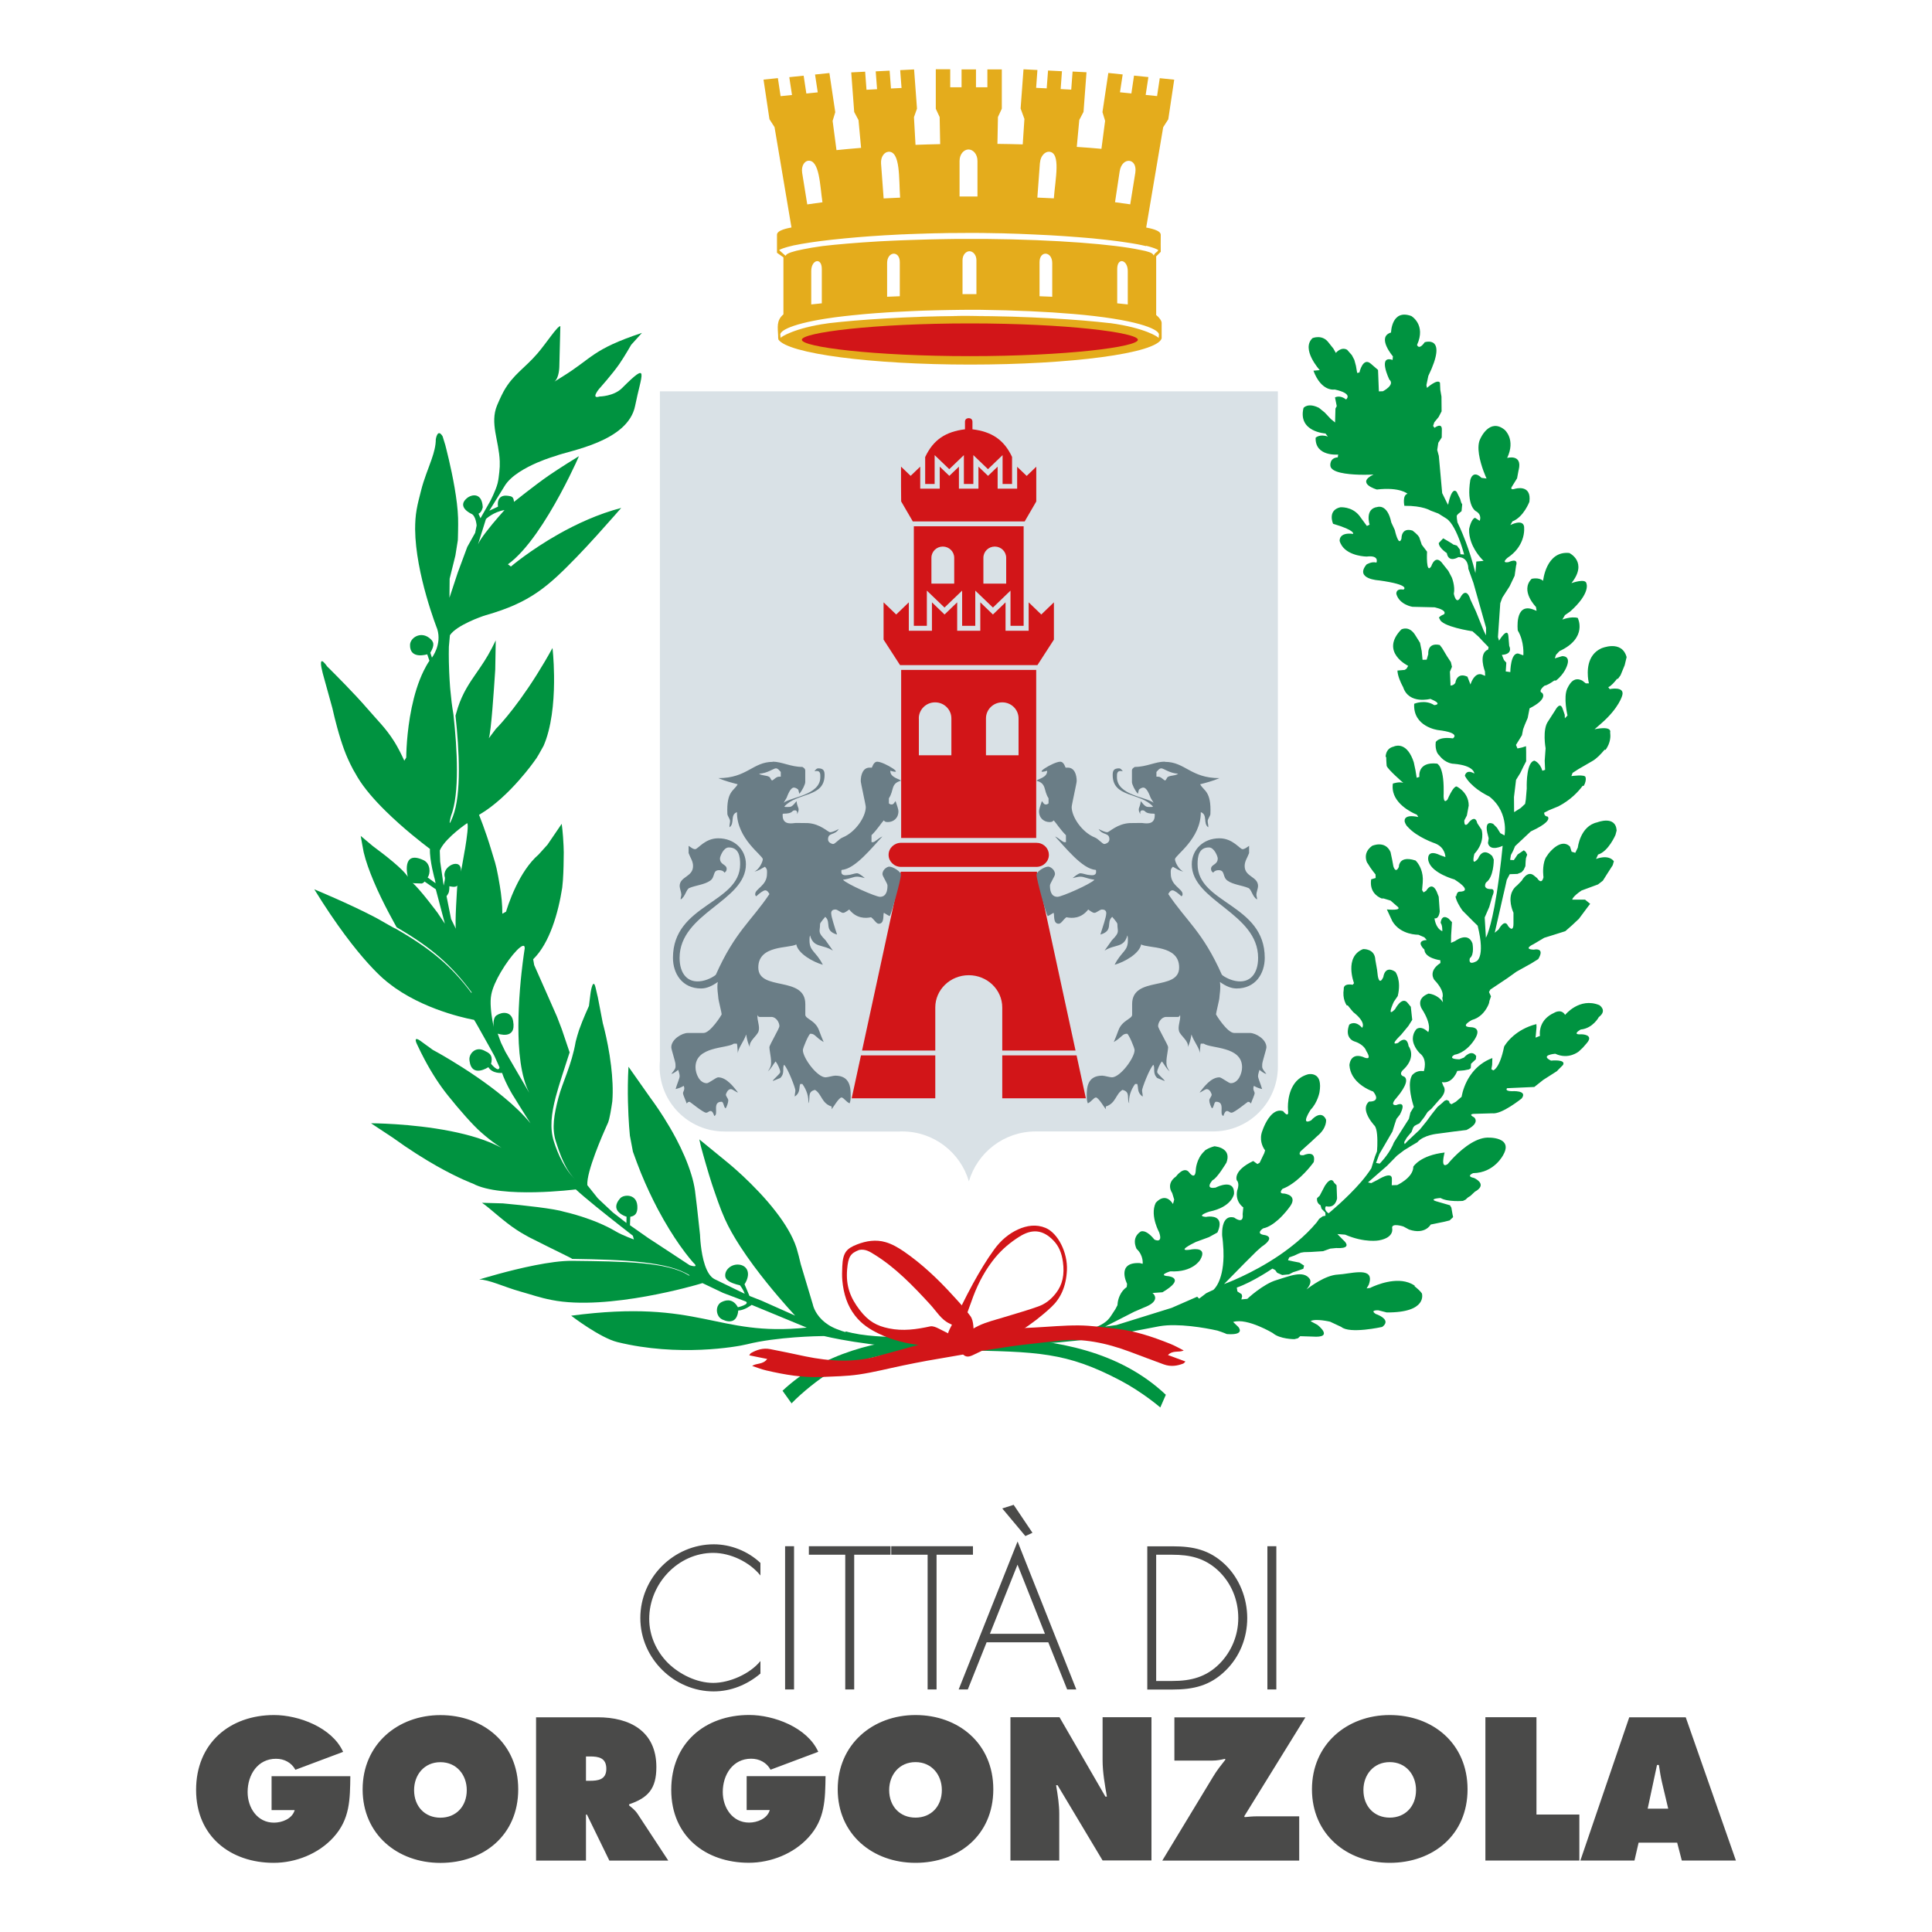 <svg xmlns="http://www.w3.org/2000/svg" viewBox="0 0 300 300"><g style="isolation:isolate;"><g id="Livello_1"><g style="mix-blend-mode:multiply;"><path d="m255.85,280.85l1.45-6.79h.29c.14.95.29,1.92.52,2.86l.93,3.93h-3.19Zm-1.42,5.28h6l.72,2.77h8.4l-7.79-22.24h-8.77l-7.59,22.24h8.4l.64-2.77Zm-23.79,2.77h14.6v-7.14h-6.66v-15.11h-7.93v22.24Zm-14.84-15.28c2.52,0,4.08,1.98,4.08,4.34,0,2.54-1.68,4.28-4.08,4.28s-4.09-1.74-4.09-4.28c0-2.36,1.56-4.34,4.09-4.34m0-7.31c-6.64,0-12.08,4.54-12.08,11.53s5.41,11.42,12.08,11.42,12.08-4.28,12.08-11.42-5.44-11.53-12.08-11.53m-33.44.35v6.72h5.94c.67,0,1.27-.12,1.88-.26l.12.09c-.69.88-1.36,1.71-1.94,2.69l-7.88,13.01h21.26v-6.87h-6.6c-.61,0-1.25.06-1.85.12l-.09-.12,9.5-15.37h-20.33Zm-25.47,22.24h7.59v-7.23c0-1.47-.23-2.92-.49-4.46h.23l6.99,11.68h7.59v-22.24h-7.59v6.67c0,1.89.35,3.81.67,5.66h-.23l-7.13-12.33h-7.62v22.24Zm-14.73-15.28c2.52,0,4.09,1.98,4.09,4.34,0,2.54-1.68,4.28-4.09,4.28s-4.09-1.74-4.09-4.28c0-2.36,1.56-4.34,4.09-4.34m0-7.31c-6.63,0-12.08,4.54-12.08,11.53s5.41,11.42,12.08,11.42,12.08-4.28,12.08-11.42-5.44-11.53-12.08-11.53m-26.22,9.5v5.25h3.59c-.38,1.36-1.97,1.95-3.21,1.95-2.58,0-4.09-2.31-4.09-4.75,0-2.69,1.57-5.17,4.41-5.17,1.27,0,2.4.59,3.01,1.71l7.41-2.78c-1.71-3.8-6.92-5.72-10.72-5.72-6.87,0-12.11,4.37-12.11,11.62s5.39,11.33,12.05,11.33c3.39,0,6.95-1.39,9.27-3.95,2.58-2.83,2.58-5.87,2.64-9.5h-12.25Zm-24.95-3.07h.61c1.36,0,2.55.21,2.55,1.92s-1.3,1.86-2.61,1.86h-.55v-3.78Zm-7.76,16.17h7.76v-7.14h.15l3.48,7.14h9.15l-4.75-7.23c-.43-.65-.93-1-1.33-1.33v-.18c2.95-1,4.23-2.42,4.23-5.78,0-5.61-4.17-7.73-9.09-7.73h-9.59v22.24Zm-14.84-15.28c2.52,0,4.09,1.98,4.09,4.34,0,2.54-1.68,4.28-4.09,4.28s-4.09-1.74-4.09-4.28c0-2.36,1.56-4.34,4.09-4.34m0-7.31c-6.63,0-12.08,4.54-12.08,11.53s5.41,11.42,12.08,11.42,12.08-4.28,12.08-11.42-5.44-11.53-12.08-11.53m-26.22,9.5v5.25h3.59c-.38,1.36-1.97,1.95-3.22,1.95-2.58,0-4.09-2.31-4.09-4.75,0-2.69,1.57-5.17,4.41-5.17,1.27,0,2.4.59,3.01,1.71l7.41-2.78c-1.71-3.8-6.92-5.72-10.72-5.72-6.87,0-12.11,4.37-12.11,11.62s5.39,11.33,12.05,11.33c3.39,0,6.95-1.39,9.27-3.95,2.58-2.83,2.58-5.87,2.63-9.5h-12.25Z" style="fill:#4a4a49; stroke-width:0px;"></path><path d="m198.19,240.1h-1.39v22.24h1.39v-22.24Zm-18.66,20.92v-19.6h2.52c2.72,0,4.98.5,7.07,2.42,2.06,1.92,3.16,4.57,3.16,7.41,0,2.66-1.04,5.19-2.9,7.08-2.09,2.1-4.46,2.69-7.33,2.69h-2.52Zm-1.39,1.33h3.94c3.25,0,5.83-.59,8.23-2.95,2.2-2.15,3.36-5.08,3.36-8.14s-1.19-6.17-3.47-8.35c-2.41-2.27-4.93-2.8-8.11-2.8h-3.94v22.24Zm-22.51-28.12l3.59,4.29,1.1-.51-2.92-4.34-1.77.56Zm6.63,19.47h-8.55l4.29-10.74,4.26,10.74Zm.52,1.32l2.93,7.32h1.42l-9.12-22.98-9.15,22.98h1.42l2.92-7.32h9.59Zm-17.35-13.6h5.65v-1.32h-12.69v1.32h5.65v20.92h1.39v-20.92Zm-12.8,0h5.65v-1.32h-12.68v1.32h5.65v20.92h1.39v-20.92Zm-9.33-1.32h-1.39v22.24h1.39v-22.24Zm-5.22,2.59c-1.94-1.83-4.61-2.89-7.24-2.89-6.2,0-11.41,5.13-11.41,11.45s5.3,11.39,11.38,11.39c2.69,0,5.21-1.03,7.27-2.77v-1.95c-1.62,2.01-4.81,3.4-7.33,3.4s-5.19-1.3-7.01-3.07c-1.83-1.83-2.93-4.28-2.93-6.88,0-5.46,4.49-10.24,9.94-10.24,2.69,0,5.65,1.42,7.33,3.51v-1.95Z" style="fill:#4a4a49; stroke-width:0px;"></path></g><path d="m131.28,206.84l-.51-.15c-.29-.1-.57-.2-.82-.3-1.02-.4-1.77-.92-2.31-1.45-1.2-1.16-1.42-2.37-1.42-2.37l-1.88-6.27c-.19-.83-.43-1.77-.64-2.46l-.03-.1c-.6-1.83-1.77-3.73-3.12-5.49-1.7-2.23-3.7-4.24-5.19-5.64-1.32-1.23-2.25-1.99-2.25-1.99l-4.52-3.7.25,1.11s.59,2.19,1.27,4.43c.28.91.57,1.83.85,2.61.41,1.17.68,1.98,1.06,2.93.16.39.33.79.53,1.26.61,1.38,1.46,2.85,2.42,4.33,1.28,1.97,2.76,3.93,4.12,5.62,2.37,2.94,4.38,5.08,4.38,5.08l-5.21-2.32-1.88-.74-.77-1.81c.07-.11.13-.22.19-.32.84-1.59.07-2.74-1.27-2.74-1.14,0-2.1.96-1.89,1.94.07.29.33.53.66.72.67.38,1.59.55,1.59.55.61.77.74,1.32.74,1.32l-3.96-1.92-.7-.34c-1.39-.69-1.93-3.42-2.14-5.23-.11-.96-.13-1.66-.13-1.66l-.42-3.84-.07-.62-.29-2.4c-.12-.82-.31-1.66-.57-2.49-.58-1.91-1.44-3.83-2.35-5.56-1.3-2.46-2.69-4.52-3.45-5.59-.36-.51-.58-.8-.58-.8l-3.38-4.8c-.11,1.95-.12,3.84-.08,5.47.07,3.06.3,5.24.3,5.24l.05.26.42,2.22c.41,1.16.83,2.27,1.25,3.32.85,2.08,1.74,3.94,2.59,5.56,1.25,2.36,2.44,4.23,3.4,5.6,1.29,1.84,2.15,2.76,2.15,2.76,1,.93-.58.39-.58.39l-4.96-3.26-1.47-.96-2.84-1.99.05-1.31c.85-.14,1.06-.66,1.1-1.32.11-2.33-2.11-2.17-2.65-1.57-.52.58-.67,1.06-.62,1.46.14,1,1.59,1.42,1.59,1.42l-.02.97-2.1-1.63-1.89-1.77-.46-.44-1.62-2.03c-.04-.52.09-1.27.32-2.14.46-1.72,1.3-3.86,1.96-5.43.53-1.25.94-2.14.94-2.14.27-.73.49-2.14.66-3.31.14-1.78.02-3.71-.19-5.49-.27-2.28-.71-4.33-1-5.52-.16-.69-.28-1.09-.28-1.09l-.78-4.06-.09-.37-.24-1.04c-.4-1.82-.78.63-.78.63l-.05.37-.22,1.76s-.98,2.15-1.51,3.67l-.05.15c-.17.52-.35,1.13-.5,1.73-.62,3.63-2.04,6.27-2.68,8.72-.68,2.6-1.04,4.68-.42,6.69.61,1.93,1.48,4.51,3.07,6.01-1.63-1.53-2.74-3.96-3.36-5.94-.65-2.07-.39-4.28.29-6.89.53-2.01,1.32-4.29,2.16-6.93l-1.22-3.61-.74-1.93-1.6-3.63-1.94-4.38-.16-.91c2.58-2.51,3.91-7.26,4.51-11.11.04-.3.06-.61.09-.95l.02-.22c.1-1.41.12-3.04.13-4.3,0-.36-.02-.71-.03-1.04-.09-2.06-.29-3.41-.29-3.41l-2.2,3.23-1,1.11-.37.41c-1.53,1.32-2.7,3.23-3.53,4.95-1.03,2.13-1.54,3.94-1.54,3.94l-.58.32c.01-1.38-.14-2.86-.39-4.34l-.26-1.49c-.34-1.87-.56-2.37-1.06-4.04-.94-3.15-1.91-5.48-1.91-5.48l.1-.06c2.35-1.38,4.54-3.53,6.1-5.3,1.49-1.68,2.42-3.02,2.42-3.02.39-.46.92-1.48,1.41-2.35.14-.34.28-.68.4-1.04,1.06-3.13,1.26-6.99,1.22-9.89-.03-2.47-.24-4.25-.24-4.25-.84,1.53-1.67,2.92-2.45,4.16-3.63,5.76-6.35,8.41-6.35,8.41l-1.09,1.45c.36-.89.82-7.92.96-10.06l.04-.62.08-4.53-.61,1.22c-.78,1.52-1.6,2.7-2.39,3.84-1.11,1.6-2.14,3.12-2.88,5.38-.12.37-.26.86-.37,1.25.58,5.34.95,12.18-.41,15.67-.89,2.27-.32-.02-.29-.09,1.36-3.47.97-10.4.38-15.76-.22-1.25-.37-2.54-.48-3.78l-.04-.43c-.06-.83-.11-1.63-.14-2.37-.1-2.28-.05-3.92-.05-3.92l.16-1.8c1-1.53,4.89-2.92,5.59-3.12,6.88-1.95,9.63-4.43,14.11-9.04.97-1,2.09-2.21,3.14-3.37,2-2.21,3.76-4.24,3.76-4.24-3.57.93-6.93,2.49-9.7,4.05-4.46,2.52-7.43,5.05-7.43,5.05l-.46-.35c1.5-1.07,3.01-2.83,4.42-4.82,2.74-3.88,5.07-8.62,6.08-10.79.34-.74.53-1.18.53-1.18,0,0-.8.49-1.82,1.13-.91.58-1.99,1.27-2.83,1.85-2.2,1.52-5.44,4.12-5.44,4.12-.06-.82-.37-.86-.91-.94-1.95-.29-1.57,1.68-1.57,1.68l-1.35.63,2.41-3.89c.98-1.57,3.21-2.79,5.06-3.59,1.56-.67,2.85-1.03,2.85-1.03,2.1-.84,11.2-2.19,12.32-7.77.97-4.89,2.35-7.14-2.04-2.75-1.27,1.27-3.48,1.3-3.48,1.3-1.43.45-.07-1.19-.07-1.19,0,0,2.05-2.28,3.14-3.86.78-1.13,1.84-2.98,1.84-2.98l1.67-1.85c-7.73,2.56-7.69,3.92-12.33,6.78l-1.26.79c.73-.56.76-2.28.76-2.28l.16-6.34c-.48-.01-2.15,2.61-3.56,4.25-1.99,2.31-3.77,3.25-5.23,5.85-.46.83-1.03,2.19-1.03,2.19-1.16,2.79.29,5.46.41,8.7.02.54,0,1.1-.07,1.68-.09.67-.1,1.06-.26,1.72-.28,1.12-1.14,2.77-1.14,2.77l-1.52,2.67-.31-.7c.53-.23.66-1.02.66-1.02-.12-2.33-1.76-2.01-2.5-1.36-1.56,1.35.7,2.38.7,2.38.74.27.85,1.83.85,1.83l-.18.89-.05.25-1.22,2.18-1.48,3.99-1.29,3.91.03-2.96.89-3.59.38-2.38s.03-.67.04-1.49c.01-.64.02-1.38,0-1.97-.09-2.84-.87-6.66-1.43-9.06-.32-1.37-.56-2.28-.56-2.28l-.41-1.33c-.8-1.35-1.06.46-1.06.46,0,.99-.27,2-.64,3.07-.51,1.49-1.21,3.1-1.66,4.93-.28,1.14-.48,1.79-.68,2.94-.17.95-.23,1.97-.23,3.02.06,6.98,3.44,15.51,3.44,15.51.74,2.41-.83,4.42-.83,4.42l-.25-.75c.71-1.21.59-1.74-.2-2.33-1.37-1.02-2.92.03-2.95,1.09-.08,2.36,2.67,1.48,2.67,1.48l.34,1c-.33.49-.63,1.03-.9,1.58-1.74,3.55-2.36,8.1-2.58,10.89-.12,1.55-.12,2.56-.12,2.56l-.3.49s-.64-1.4-1.14-2.26c-.17-.3-.34-.59-.51-.85-1.24-1.95-2.46-3.09-4.15-5.05-1.94-2.25-5.08-5.39-5.93-6.23l-.22-.21c-1.07-1.52-1.08-.71-.91.18.11.58.29,1.2.29,1.2l1.4,5.06s.51,2.37,1.27,4.8c.34,1.08.73,2.18,1.15,3.1.14.3.26.57.38.81.28.57.53,1.05.9,1.65l.21.37c1.04,1.74,2.66,3.58,4.36,5.25,2.79,2.75,5.77,5.04,6.63,5.69l.25.19c-.07,1.82.75,4.71.75,4.71l.13.62-1.24-.9c.49-.64.44-2.18-.63-2.68-3.53-1.66-2.45,2.58-2.45,2.58-.67-1.14-3.5-3.35-5.44-4.78l-1.87-1.57c.07.34.38,2.22.46,2.53.33,1.4.91,2.99,1.56,4.53,1.47,3.51,3.53,7.04,3.56,7.13,5.44,3.16,8.49,5.86,11.63,10.07v.15c-3.12-4.18-6.3-6.86-11.8-10.02-.15,0-1.76-.98-2.75-1.52l-.62-.33c-3.86-2.02-9.25-4.25-9.25-4.25,6.98,11.33,11.48,14.51,11.48,14.51.35.28.72.55,1.09.82,5.44,3.8,12.24,4.94,12.24,4.94.1.14.3.49.56.94.94,1.64,2.61,4.68,2.61,4.68l.4.9.38.85c-.12.91-1.31-.54-1.31-.54.03-.11.05-.22.07-.33.17-1.1-.39-1.37-1.18-1.75-1.34-.64-2.31.54-2.25,1.41l.02.23c.35,2.69,2.92.96,2.92.96.65,1.06,2.13.89,2.13.89.26.79.72,1.76,1.25,2.73.2.37.42.75.67,1.12,1.16,1.91,2.5,3.98,2.5,3.98-1.14-1.39-2.58-2.76-4.12-4.03-2.83-2.35-5.99-4.4-8.21-5.74-1.7-1.03-2.85-1.64-2.85-1.64l-1.65-1.2c-1.64-1.28-.77.39-.77.39.38.81.76,1.58,1.16,2.33,1.14,2.14,2.35,4,3.64,5.6,1.75,2.19,3.86,4.58,5.07,5.64,1.93,1.71,3.25,2.47,3.25,2.47-2.21-1.21-5.06-2.04-7.94-2.61-6.16-1.22-12.35-1.22-12.35-1.22l1.33.88,2.06,1.36c2.58,1.87,4.9,3.31,6.82,4.4,3.46,1.95,5.61,2.73,5.61,2.73,4.43,2.37,15.98.9,15.98.9.69.64,1.83,1.6,3.07,2.61,2.67,2.17,5.79,4.58,5.79,4.58l.16.58s-1.77-.63-2.78-1.23c-3.49-2.08-7.98-3.05-7.98-3.05-1.6-.51-6.25-1.01-9.58-1.32l-3.25-.09c1.21.79,3.26,2.83,5.44,4.24.38.25.8.5,1.24.75.44.25.89.5,1.43.75,2.72,1.39,5.92,2.9,5.9,2.97,7.92.12,14.93.4,18.26,2.57h-.17c-3.24-2.11-10.16-2.18-18.15-2.27-3.22-.02-8.25,1.18-11.43,2.05-1.76.48-2.95.85-2.95.85,1.48-.01,3.87,1.16,6.36,1.86,1.9.53,2.95.94,4.89,1.32,8.75,1.75,22.85-2.45,22.85-2.45l.57-.17,3.19,1.52,3.55,1.34c.65.45-1.24.89-1.24.89-.66-1.19-1.6-1.27-2.51-.82-.81.39-.95,1.47-.5,2.19.14.23.35.42.61.54,1.34.61,1.95.12,2.22-.45.22-.45.23-.95.23-.95,1-.03,2.09-.88,2.09-.88l2.57,1.06,2.37.98,3.61,1.49c-14.2,1.46-16.35-4.52-36.58-1.85,0,0,4.46,3.43,7.18,4.1,9.44,2.32,18.54.74,20.12.34,4.67-1.17,11.06-1.27,11.96-1.28l.09.02c2.28.53,9.34,1.98,20.92,2.19,12.17.23,16.58.26,24.99,4.68,3.51,1.85,6.22,4.2,6.22,4.2l.86-1.97c-14.44-13.63-39.06-6.8-49.69-9.84Zm-56.45-124.23l.63-2.02s1.14-1.1,2.88-1.39c0,0-1.66,1.82-2.89,3.44-.56.73-1.03,1.42-1.22,1.88l.59-1.9Zm-6.81,59.23s-2.86-3.85-3.96-4.74c0,0,.07.02.18.05l1.26.04c.17-.06.32-.15.42-.31l.49.34,1.26.87,1.41,5.34-1.07-1.59Zm2.8,2.44l-.77-1.56-.71-3.56s.21-.28.3-.48c.17-.39.14-1.07.14-1.07,0,0,1.03.28,1.23-.12,0,0-.43,6.2-.2,6.8Zm1.37-12.37c-.29,1.77-.62,3.45-.62,3.45.22-2.39-3.1-.84-2.48.91.04.12-.08.69-.15,1.02l-.05.22-.03-.22-.51-3.51-.06-1.71c.04-.09.08-.19.13-.28,1.01-1.88,4.12-3.97,4.12-3.97.24.18-.03,2.19-.34,4.09Zm8.74,35.63l-2.46-4.23-.69-1.43-.5-1.38s2.94,1.07,2.4-1.94c-.27-1.56-1.71-1.47-2.57-.9-.66.43-.44,1.81-.44,1.81,0,0-.36-1.49-.46-3.05-.05-.69-.04-1.4.08-1.99.19-1,.76-2.26,1.46-3.45,1.57-2.69,3.78-5.09,3.73-3.72,0,0-.25,1.53-.5,3.82-.17,1.55-.33,3.45-.42,5.48-.08,1.79-.09,3.67,0,5.49.11,1.99.35,3.9.81,5.51.22.78.49,1.5.81,2.12l-1.24-2.13Z" style="fill:#009340; stroke-width:0px;"></path><path d="m251.24,105.4c.24-.31.4-.55.4-.55l.64-1.56.3-1.25c-.75-2.76-3.94-1.36-3.94-1.36-2.29,1.06-2.18,3.69-2.02,4.86.05.35.11.57.11.57h-.49s-.51-.4-.51-.4c-.09-.05-.18-.1-.28-.13-.39-.16-.74-.13-1.05.03-.42.22-.75.7-1.03,1.29-.65,1.38.03,4.2.03,4.2l-.41.44-.02-.55-.32-.92c-.4-1.22-1.12.16-1.12.16l-1.13,1.76c-.94,1.26-.4,4.21-.4,4.21l-.04.52-.1,1.4.06,1.42-.42.14c-.41-1.34-1.26-1.57-1.26-1.57-1.17.25-1.19,3.44-1.17,4.2v.16s-.14,1.67-.14,1.67l-.11.68-.68.64-1.03.65-.02-2.35.17-1.4.15-1.26.66-1.07.52-1.07.39-.75v-1.39s-.02-.95-.02-.95l-.63.2-.7.15-.23-.55.93-1.51.18-.93.26-.69.45-1.06.29-1.49c2.98-1.51,1.95-2.4,1.95-2.4-.72-.29.38-1.12.38-1.12.38-.05.97-.42,1.51-.8h.27c.35-.27.64-.57.87-.85.43-.53.63-.97.63-.97,1.05-2.13-.57-1.96-.57-1.96l-1.12.34.19-.56.54-.57c4.44-2.05,2.83-5.15,2.83-5.15-1.07-.28-2.39.26-2.39.26l.4-.69.83-.58c3.21-2.87,2.51-4.34,2.51-4.34-.11-.86-2.33-.05-2.33-.05,2.62-3.29-.33-4.68-.33-4.68-3.62-.38-4.07,4.32-4.07,4.32-.66-.6-1.78-.31-1.78-.31-1.83,1.85.67,4.36.67,4.36l.1.61-.58-.23c-2.87-1.02-2.34,3.28-2.34,3.28,1.06,1.76.86,3.86.86,3.86l-.79-.28c-1.21-.15-1.23,2.88-1.23,2.88l-.71-.1.09-1.36-.37-.42-.32-.79c1.83-.12,1.14-1.39,1.14-1.39l-.13-1.54c-.13-1.48-1.45.72-1.45.72l-.17-.55.36-5.26.32-.87,1.13-1.76.78-1.63.22-1.55c.44-1.37-1.15-.58-1.15-.58-1.26.22-.17-.67-.17-.67,1.27-.84,1.92-1.84,2.26-2.72.46-1.21.3-2.18.3-2.18-.26-1.16-2.13-.18-2.13-.18l.33-.57c1.74-.67,2.63-3.04,2.63-3.04.38-2.79-2.2-2.03-2.2-2.03-.83.27-.57-.23-.57-.23l.86-1.39.23-1.24.03-.1c.58-2.49-1.8-1.82-1.8-1.82,1.37-2.88-.39-4.37-.39-4.37-2.34-1.91-3.76,1.35-3.76,1.35-.7,1.29-.05,3.6.46,5.01.26.72.49,1.2.49,1.2l-.78-.1c-1.4-1.37-1.75.36-1.75.36-.62,3.97.83,4.79.83,4.79,1.08.58.63,1.52.63,1.52l-.72-.47c-.63.21-.92,1.76-.92,1.76-.03.71.11,1.38.32,1.98.62,1.76,1.93,2.95,1.93,2.95l-1.13.1-.14,1.8c-.45-1.86-1-3.51-1.49-4.83-.71-1.89-1.3-3.05-1.3-3.05l-.09-.61-.02-.43.2-.25.55-.45.1-1.05-.16-.3-.16-.55-.54-1.1c-.81-.9-1.33,2.02-1.33,2.02l-.23-.42-.69-1.4-.29-3.24-.23-2.54-.25-.92.17-1.12.53-.82.02-1.23c.02-1.17-1.14-.27-1.14-.27l-.22-.3.19-.56.67-.82.46-.88-.02-2.29-.18-1.04-.05-1.11c-.38-.67-2.02.8-2.02.8l-.09-.43.3-1.43c3.13-6.45-.56-5.23-.56-5.23-.94,1.32-1.19.41-1.19.41,1.43-3.13-.89-4.48-.89-4.48-3.08-1.14-3.15,2.56-3.15,2.56-2.3.69.29,3.7.29,3.7l-.05.56c-2.36-.79-.51,3.04-.51,3.04.95.83-.99,1.82-.99,1.82l-.63.02-.09-2.34-.04-.99-1.1-.95c-1.25-1.13-1.79,1.35-1.79,1.35l-.35.07-.19-1.11-.25-.92-.38-.73-.74-.84c-.94-.53-1.75.49-1.75.49l-.38-.67-.82-1.03c-.97-1.21-2.42-.6-2.42-.6-1.84,1.72,1.12,4.97,1.12,4.97l-.98.09c1.26,3.35,3.3,2.92,3.3,2.92,2.99.65,1.76,1.55,1.76,1.55-.95-.77-1.71-.32-1.71-.32l.27,1.35-.2.38-.06,2.16-.66-.54-.96-1.02-.88-.71c-1.73-.87-2.4.01-2.4.01-.91,3.73,3.41,3.97,3.41,3.97l.37.48c-1.29-.45-1.9.18-1.9.18-.1,2.97,3.5,2.61,3.5,2.61l-.06.43c-1.34.1-1.15,1.33-1.15,1.33.13,1.04,2.56,1.31,4.48,1.37,1.22.03,2.22-.03,2.22-.03-2.84,1.38.52,2.33.52,2.33,3.59-.42,4.76.66,4.76.66-.84.21-.49,1.87-.49,1.87,2.9-.03,4.06.74,4.06.74l1.22.46,1.23.77c.91.57,1.68,2.31,2.18,3.7.37,1.04.59,1.89.59,1.89l-.57-.04-.1-.74-.45-.6-.57-.17c-.07-.11-1.56-.96-1.56-.96l-.69.73c0,.75,1.25,1.56,1.25,1.56.27,1.6,1.79.63,1.79.63,1.62.01,1.55,1.8,1.55,1.8l.79,2.2,1.97,6.98-.02,1.17-.38-.79-1.18-2.93-.85-1.83c-.65-2.08-1.5-.45-1.5-.45-.72,1.44-1.08-.46-1.08-.46.24-1.18-.31-2.52-.31-2.52l-.54-1.03-.82-1.03c-1.2-1.75-1.83.3-1.83.3-.86,1.39-.66-2.26-.66-2.26l-.82-1.08-.06-.18-.34-.99-.22-.3-.37-.36-.44-.36c-1.79-.56-1.72,1.23-1.72,1.23-.44,1.43-1.04-1.33-1.04-1.33l-.54-1.16c-.61-2.95-2.14-2.41-2.14-2.41-2.04.25-1.23,2.75-1.23,2.75l-.42.2-1.2-1.63c-1.19-1.45-2.95-1.27-2.95-1.27-2.03.49-1.1,2.56-1.1,2.56,3.57,1.06,3.1,1.57,3.1,1.57-2.27-.3-2.08,1.11-2.08,1.11.08.28.21.52.35.74,1.13,1.65,3.84,1.67,3.84,1.67,2.04-.25,1.52.94,1.52.94-.71-.23-1.54.29-1.54.29-1.89,2.28,1.94,2.47,1.94,2.47,5.12.71,3.8,1.43,3.8,1.43-1.28-.21-1.1.71-1.1.71.49,1.65,2.48,1.96,2.48,1.96l3.47.08c2.07.49,1.45,1.07,1.45,1.07-1.18.53-.68.7-.68.7.19,1.23,5.09,1.95,5.09,1.95l.95.84.67.72.88.9-.06.37c-1.6.61-.5,3.41-.5,3.41l.03.68-.58-.23c-.94-.23-1.49.96-1.65,1.44l-.05.14-.05-.14-.42-1.08c-1.05-.48-1.53.02-1.73.45-.11.25-.14.47-.14.49-.26.46-.76.44-.76.44v-.21s-.09-1.95-.09-1.95l.32-.75-.17-.73-.6-.91-.76-1.27-.37-.48c-1.99-.43-1.78,1.41-1.78,1.41l-.25.87-.64.02-.13-1.35-.26-1.29-.68-1.09c-.99-1.7-2.23-.98-2.23-.98-3.39,3.5,1.07,5.65,1.07,5.65l-.26.44-.28.19-1.13.1c.03.85.54,1.92.77,2.36.07.13.11.2.11.2.89,2.75,4.24,1.84,4.24,1.84,2.08.86.6.97.6.97-1.45-.94-3.12-.21-3.12-.21-.21,3.59,3.7,4.08,3.7,4.08,3.69.44,2.31,1.29,2.31,1.29-2.27-.3-2.66.58-2.66.58-.07.58,0,1.06.15,1.47.08.22.2.41.38.58,1.04,1.36,2.29,1.32,2.29,1.32,3.19.27,3.17,1.51,3.17,1.51-1.3-.76-1.47.35-1.47.35.46.87,1.24,1.58,1.96,2.12.96.7,1.84,1.1,1.84,1.1,1.68,1.33,2.23,3.01,2.38,4.26.13,1.03-.02,1.78-.02,1.78l-.65-.35-.53-.85-.59-.6c-.48-.2-.74-.12-.88.1-.28.45.02,1.47.02,1.47l.17.67-.11.75c.34,1.41,2.28.42,2.28.42-.07.74-.15,1.44-.22,2.11-.23,2.06-.47,3.78-.69,5.22h0c-.01.1-.03.19-.05.28-.88,5.46-1.64,6.66-1.64,6.66l-.19-3.14.71-1.63.5-1.74.06-.13c.04-.11.07-.21.09-.29.17-.72-.4-.61-.4-.61-1.41-.02-.75-1.03-.75-1.03,1.2-.82,1.2-3.39,1.2-3.56l-.24-.55c-1.54-1.5-2.18.38-2.18.38-.09.11-.17.19-.23.26-.37.36-.49.26-.51.02-.03-.35.15-1,.15-1,1.76-1.91,1.12-3.74,1.12-3.74l-.51-.77-.17-.26c-.34-1.53-1.48.11-1.48.11-.08.08-.15.12-.21.15h-.16c-.2-.11-.15-.69-.15-.69l.39-.75.29-1.55c0-1.16-.58-1.94-1.09-2.41-.42-.38-.79-.55-.79-.55-.21-.02-.45.25-.68.6-.39.6-.73,1.42-.73,1.42-.74.88-.6-.91-.6-.91v-.47c.03-3.88-1.03-4.19-1.03-4.19-3.12-.34-2.74,2.06-2.74,2.06l-.42.14-.19-1.17-.26-1.23c-.12-.36-.24-.68-.38-.95-1.15-2.33-2.75-1.49-2.75-1.49-.65.15-.98.55-1.14,1.01-.06.19-.1.39-.11.59h.1c0,.66.07,1.39.07,1.39.16.55,2.58,2.64,2.58,2.64-.64-.23-1.62.11-1.62.11-.07.47-.04.91.06,1.32.59,2.35,3.67,3.51,3.67,3.51l.22.36c-2.56-.54-2.09.8-2.09.8.05.14.11.27.18.39.07.12.14.24.28.35,1.43,1.62,4.27,2.57,4.27,2.57,1.58.63,1.57,2.11,1.57,2.11l-.79-.28c-2.16-1.05-1.88.68-1.88.68.01.11.03.21.07.31.56,1.83,4.01,2.77,4.01,2.77,3.12,2,.78,1.89.78,1.89-.16.01-.27.1-.35.22h0c-.08.13-.13.3-.15.48h-.12c.01.15.05.31.11.47.27.82.98,1.78.98,1.78,1.4,1.44,2.35,2.34,2.35,2.34,1.27,5.15-.27,5.56-.27,5.56-1.32.66-.94-.52-.94-.52.75-.58.4-2.3.4-2.3-.71-1.89-2.7-.35-2.7-.35l-.63.27.02-1.17.13-2.04-.51-.54c-1.16-.83-1.25.65-1.25.65.3.36.26,1.29.26,1.29-1.08-.46-1.21-2-1.21-2,.71.16.81-1.07.81-1.07l-.16-2.28-.22-.56-.09-.23c-.78-1.71-1.63-.14-1.63-.14l-.41.26-.23-.36.1-1.18c.14-1.64-.53-2.72-.9-3.18-.13-.16-.23-.24-.23-.24-1.49-.48-2.11-.1-2.38.32-.21.33-.2.68-.2.68-.52,1.13-.85-.1-.85-.1l-.1-.54-.08-.44-.26-1.23c-.85-1.89-2.86-.96-2.86-.96-.98.71-1.1,1.55-.89,2.31.04.15.1.3.22.44.48.84,1.2,1.69,1.2,1.69l.02.55-.7.21c-.14.97.1,1.66.49,2.15.15.19.32.34.5.47.21.15.42.26.64.35h.3c.57.18,1.09.33,1.09.33l.95.83c1.16.83-1.53.54-1.53.54l.85,1.83c1.29,2.18,4.04,2.1,4.04,2.1l.93.4.37.42c-1.9.12-.36,1.49-.36,1.49.05,1.36,2.47,1.65,2.47,1.65l.02.43c-2,1.3-.95,2.62-.95,2.62,1.77,1.86,1.24,2.8,1.24,2.8l.1.68c-.83-1.27-2.24-1.35-2.24-1.35-1.06.41-1.31,1.01-1.3,1.5,0,.49.26.87.26.87,1.66,2.6.99,3.61.99,3.61-1.18-1.14-1.85-.44-1.85-.44-.4.5-.54,1-.54,1.47.02,1.26,1.11,2.28,1.11,2.28,1.24.95.6,2.76.6,2.76-.85-.15-1.4.22-1.65.45-.1.09-.16.16-.16.16-.16.26-.25.57-.31.91h0c-.25,1.66.57,4.02.57,4.02l-.24.4-.29.48-.24.99-1.13,1.77-1.2,1.89c-.06.15-.13.3-.19.45-.75,1.6-2.01,2.83-2.01,2.83l-.57-.1.51-1.38.76-1.3.72-1.24.56-.97.37-1.19.25-.75.54-.69c.15-.29.25-.53.32-.73.46-1.39-.87-.74-.87-.74-1.13.1-.04-1.05-.04-1.05l.61-.76c.67-.91.91-1.52.94-1.92h0s0,0,0,0c0,0,0,0,0,0h0c.05-.67-.48-.75-.48-.75-.16-.08-.25-.18-.29-.28-.15-.39.45-.84.45-.84,1.97-1.97.71-3.54.71-3.54-.29-1.91-1.64-.51-1.64-.51-.83.3-.58-.14-.2-.57.29-.34.65-.67.65-.67l1.15-1.39.6-.95-.22-2.03-.44-.54c-.48-.68-1.03-.36-1.43.08-.34.38-.58.84-.58.84-1.09,1.12-.62-.15-.34-.82.09-.2.16-.35.16-.35l.6-.88c.61-2.49-.36-3.75-.36-3.75-1.67-1.12-1.88.8-1.88.8-.65,1.44-.86-.22-.86-.22l-.11-.92-.27-1.53c-.07-1.79-1.9-1.67-1.9-1.67-2.99,1.2-1.41,5.29-1.41,5.29l-.2.25c-1.56-.26-1.39.66-1.39.66-.12.75-.04,1.36.13,1.86.09.26.2.49.33.69h.16c.42.54.86,1.04.86,1.04,2.11,1.66,1.37,2.43,1.37,2.43-1.11-1.26-2-.49-2-.49-.58,1.58.09,2.24.54,2.49.19.11.34.14.34.14,1.5.51,1.75,1.43,1.75,1.43,1.13,1.82-.53.94-.53.94-2-.68-2.07,1.3-2.07,1.3.04.64.24,1.2.52,1.68.17.29.38.55.6.79h0c1.09,1.14,2.57,1.62,2.57,1.62,1.34,1.69-.65,1.56-.65,1.56-.47.4-.56.93-.46,1.45.22,1.14,1.32,2.29,1.32,2.29.45.52.46,2.14.43,3.15-.02.5-.05.85-.05.85l-.32.81-.56,1.81c-.44.69-.98,1.4-1.57,2.09-2.22,2.58-5.07,4.9-5.07,4.9-.87-.59-.4-1.1-.4-1.1,1.5.39,1.72-1.22,1.72-1.22l-.08-2.04-.39-.41c-.29-.67-.75-.34-1.08.03-.21.24-.36.5-.36.5l-.79,1.51-.41.38c-.11.81.54,1.09.54,1.09l.16.55.59.6.02.49-.42.08-.45.32-.1.07-.4.57c-.94,1.12-2,2.15-3.11,3.07-.85.71-1.73,1.37-2.6,1.97-4.4,3.01-8.67,4.53-8.67,4.53l3.19-3.25,1.87-1.86.78-.69c.41-.27.69-.51.87-.71h0c.86-.93-.39-1.1-.39-1.1-1.56-.2-.25-1.04-.25-1.04.83-.16,1.67-.75,2.37-1.37.94-.85,1.61-1.78,1.61-1.78,1.68-2.03-.73-2.26-.73-2.26-.99.03-.24-.73-.24-.73.51-.19,1-.46,1.46-.78,1.95-1.32,3.39-3.38,3.39-3.38.42-1.99-1.6-1.06-1.6-1.06-.99.09-.45-.6-.45-.6l.55-.5,1.08-.97.95-.89c1.57-1.28,1.38-2.57,1.38-2.57-.78-1.7-2.33.13-2.33.13-1.73.85-.06-1.67-.06-1.67,1.08-1.11,1.37-2.7,1.37-2.7.13-.77.11-1.34,0-1.75h0c-.07-.27-.18-.47-.31-.62-.56-.66-1.49-.42-1.49-.42-.42.12-.79.29-1.1.49-.24.16-.46.34-.65.54h0s0,0,0,0c0,0,0,0,0,0h0c-1.59,1.68-1.34,4.49-1.34,4.49.03.24.03.41.02.52-.06.32-.29.19-.49,0-.16-.15-.29-.32-.29-.32-.62-.21-1.16,0-1.61.38-1.02.86-1.59,2.62-1.59,2.62-.56,1.38.01,2.49.28,2.91.07.11.13.16.13.16l-.13.44-.72,1.5-.35.2-.65-.47c-3.19,1.52-2.56,2.98-2.56,2.98.21.21.26.52.25.8-.02.42-.18.8-.18.8-.35,1.8.95,2.62.95,2.62l-.1,1.05c.21,1.72-1.32.53-1.32.53-.73-.19-1.18.08-1.46.53-.52.85-.4,2.31-.4,2.31.05.33.08.65.11.96h0c.08.83.11,1.58.1,2.24-.07,4.02-1.57,5.18-1.57,5.18l-.56.26-.25.12-.31.15-1.1.84-.3-.3-3.96,1.73-8.58,2.67-1.75.24,4.5-2.3,1.53-.66c2.21-.84,1.79-1.74,1.49-2.1-.09-.1-.17-.16-.17-.16l1.55-.11c3.73-2.21.89-2.5.89-2.5-1.7-.13.32-.75.32-.75,3.54.2,4.66-1.81,4.66-1.81.08-.14.14-.26.19-.38.72-1.74-1.8-1.17-1.8-1.17-2.08.29.34-.92.86-1.17h0s.08-.04.08-.04l2.02-.74,1.31-.72c.37-.82.41-1.37.27-1.75-.37-1.02-2.06-.67-2.06-.67-1.63-.14.53-.82.53-.82,3.57-.73,3.84-2.77,3.84-2.77.03-.69-.17-1.08-.48-1.27-.49-.31-1.25-.13-1.78.05-.35.13-.6.26-.6.26-.65.11-.9-.01-.94-.21-.08-.35.47-.95.47-.95.7-.27,2.15-2.72,2.15-2.72.35-.93.14-1.53-.25-1.9-.6-.58-1.62-.64-1.62-.64-.49.13-.91.31-1.25.51-.13.07-.25.15-.28.23-1.3,1.18-1.36,2.93-1.36,2.93-.07,1.67-.97.46-.97.46-.82-1.21-2.1.56-2.1.56-.82.58-.97,1.21-.92,1.7.05.5.32.85.32.85l.32,1.04-.19.68c-1.28-1.99-2.69-.16-2.69-.16-.48,1.02-.31,2.23-.03,3.15.25.82.57,1.41.57,1.41.64,1.83-.73,1.13-.73,1.13-1.41-1.75-2.17-1.23-2.17-1.23-.71.49-.89,1.11-.87,1.62h0c.02.59.27,1.05.27,1.05.56.52.8,1.12.89,1.57.09.43.05.75.05.75l-.43-.11c-3.75-.2-1.99,3.21-1.99,3.21l-.05.5c-.5.36-.83.81-1.04,1.25-.4.81-.4,1.57-.4,1.57l-.33.63-.66,1.01c-.5.8-1.57,2.01-5.98,2.68-11.1,1.29-32.52-2.84-45.04,8.97l1.4,1.96c1.58-1.66,4.41-3.9,5.7-4.61,2.13-1.18,8.75-3.99,20.59-4.11,10.82-.11,20.77-1.19,23.77-1.84.6-.13,1.08-.24,1.44-.32l.68-.15,2.04-.39,2.35-.45.58-.11c2.85-.49,7.08.25,8.98.68.92.29,1.46.54,1.46.54,2.98.22,1.79-1.1,1.77-1.12l-.79-.76c1.12-.35,2.72.12,4.01.66,1.21.5,2.14,1.06,2.14,1.06,1.1.96,3.36.95,3.36.95l.56-.14.34-.32,1.91.06c3.47.26.78-1.81.78-1.81l-.14-.08-.94-.51c.76-.45,3.04.09,3.04.09l.7.33,1.03.48c1.32,1.13,6.36,0,6.36,0,.34-.25.49-.49.51-.72.06-.78-1.51-1.29-1.51-1.29-1.01-.65.4-.57.4-.57l1.29.33c6.43.05,5.47-2.95,5.47-2.95-.21-.34-.74-.8-1.18-1.15h.13c-.19-.15-.4-.27-.61-.37-2.34-1.12-5.48.24-6.21.58l-.15.08-.56.08.08-.14.25-.43c.08-.22.13-.42.16-.59.36-2.21-3.11-1.07-4.96-.99-1.95.09-4.33,1.9-4.86,2.3.93-1.04.5-1.61.5-1.61-.98-1.45-3.25-.4-5.15.16-1.05.3-2.19,1.04-3.07,1.69-.87.65-1.48,1.23-1.48,1.23l-.92.09.12-.5-.08-.31-.66-.43-.09-.6c2.51-.88,5.53-2.95,5.53-2.95l.43.23.3.42.79.35,1.06-.1.62-.33.63-.2.97-.34.12-.49-.72-.47-1.07-.21-.71-.16.19-.44.77-.27.43-.2.12-.06.49-.2.49-.08,1.06-.03,1.9-.12,1.11-.4.92-.09c1.89.11,1.74-.5,1.42-.91-.15-.2-.35-.36-.35-.36l-.88-.9,1.2.09c3.09,1.33,5.26.89,5.26.89,2.46-.45,2.04-1.91,2.04-1.91-.1-.86,1.76-.24,1.76-.24l.87.47c2.51.85,3.36-.78,3.36-.78l2.1-.43.84-.21.54-.51-.09-.43-.18-1.04-.22-.37-1.93-.56c-1.64-.44.47-.57.47-.57,1.09.65,3.48.45,3.48.45l.41-.2.34-.32.41-.26.34-.32.34-.32c1.81-1,.45-1.85-.02-2.09l-.14-.06c-1.28-.27-.1-.74-.1-.74,3.32-.04,4.69-2.86,4.69-2.86.54-.96.42-1.57.05-1.96-.68-.71-2.2-.69-2.2-.69-.94-.07-1.92.3-2.83.84-2.01,1.2-3.65,3.25-3.65,3.25-1.24.9-.49-1.78-.49-1.78-3.8.43-4.86,2.19-4.86,2.19,0,.91-.69,1.65-1.35,2.15-.59.45-1.15.71-1.15.71l-.85.03.02-.67v-.38c-.04-1.17-2.17.19-2.17.19l-.53.27-.51.26-.5-.11.14-.12,2.8-2.44,1.56-1.59,1.1-.84,1.17-.72.2-.12.7-.41c.94-1.14,3.2-1.33,3.2-1.33l2.39-.32,2.04-.25c2.21-1.12,1.19-1.95,1.19-1.95-1.08-.58.05-.56.05-.56l2.75-.08c.74.1,1.86-.46,2.8-1.05.97-.61,1.77-1.25,1.77-1.25,1.01-1.33-1.53-1.13-1.53-1.13-1.2-.03-.73-.47-.73-.47l4.23-.19,1.16-.92h0l.21-.17,2.13-1.36.22-.23.73-.73c.53-.94-1.86-.68-1.86-.68-1.8-.87.66-1.07.66-1.07,2.09.98,3.66-.36,3.66-.36l.61-.57.61-.7c1.22-1.39-.83-1.39-.83-1.39-.39.03-.6,0-.69-.07-.26-.19.59-.67.59-.67,1.9-.18,2.82-1.94,2.82-1.94,1.37-1.03.07-1.85.07-1.85-3.09-1.26-5.31,1.52-5.31,1.52-.61-1.03-1.71-.32-1.71-.32-2.23,1.01-2.25,2.87-2.21,3.43l.02.15-.69.27.04-.4.11-1.21-.02-.49c-1.6.4-2.76,1.13-3.56,1.81-1.02.87-1.45,1.68-1.45,1.68-.71,3.48-1.69,3.69-1.69,3.69l-.29-.18.12-.68.03-1.05c-1.37.51-2.36,1.34-3.07,2.22-.36.45-.65.92-.88,1.36h0s0,0,0,0c0,0,0,0,0,0h0c-.67,1.31-.82,2.43-.82,2.43l-.89.77-.69.39-.29-.18-.08-.31-.36-.17-.35.13-.34.32-.75.64-.22.27-.73.93-.74,1.01-1.08,1.33-.89.83-1.02.96-.41.44-.08-.31.4-.69.47-.57.27-.32.26-.69.2-.25.35-.2.42-.2.74-.95.53-.82.58-.49,1.18-1.35c1.43-1.4.69-2.18.69-2.18l-.24-.61c.46.08.84,0,1.16-.18h0c.58-.32.94-.92,1.11-1.28.08-.17.12-.28.12-.28l1.06-.09.77-.15.27-.19.04-.68.48-.45.27-.25.05-.5c-.75-1.15-1.9.24-1.9.24l-.7.27c-2.05-.06-.74-.72-.74-.72,0,0,1.62-.17,3.02-2.25.13-.19.23-.37.31-.53.75-1.54-.82-1.49-.82-1.49-1.84-.07.17-1.12.17-1.12,1.24-.34,1.98-1.24,2.41-2.06.17-.32.29-.62.3-.88l.25-.73-.31-.67.2-.38,2.62-1.75,1.44-1.03,2.35-1.31,1.04-.65c1.13-1.89-.7-1.46-.7-1.46-1.77-.07-.03-.86-.03-.86l1.65-.98,1.54-.48,1.74-.55,1.09-.96,1.02-.96,1.41-1.89.34-.44-.8-.65h-1.98c.03-.29.52-.73.92-1.04h0s.1-.07.15-.11c.21-.15.36-.26.36-.26l1.11-.41,1.46-.54.75-.58.6-.95.93-1.45.18-.62c-.89-1.15-2.77-.35-2.77-.35l.2-.43.12-.26c1.61-.48,2.7-3.05,2.7-3.05l.18-.69c-.16-2.4-3.01-1.26-3.01-1.26-2.66.57-3.02,3.92-3.02,3.92l-.39.81-.57-.17-.25-.79c-1.4-1.44-3.28,1.02-3.28,1.02-.11.11-.27.41-.49.7-.1.2-.17.41-.23.62-.31,1.16-.12,2.41-.12,2.41-.3,1.3-.98.15-.98.15l-.51-.42c-1.02-.84-1.88.8-1.88.8l-.68.7c-.46.34-.73.75-.89,1.17h0c-.03.07-.05.14-.07.21-.39,1.39.35,2.9.35,2.9v1.67c0,1.6-.84.39-.84.39-.54-1.22-1.46.54-1.46.54l-.61.51,1.36-5.97.06-.25.18-.78.27-1.21.46-.88,1.2-.04.63-.26.34-.38.26-.56.04-.74.05-.5.19-.56-.23-.43-.29-.24-.96.65-.43.64-.17.24-.57-.04.03-.18.09-.57.33-.63.32-.75.54-.51.95-.89.95-.89c1.3-.6,2-1.06,2.37-1.42.64-.62.23-.89.23-.89-.57-.04-.52-.6-.52-.6l.76-.39,1.46-.6c1.87-.97,3.08-2.27,3.75-3.18h.18c.15-.27.23-.5.27-.7.09-.4,0-.63,0-.63-.02-.49-2.2-.18-2.2-.18l.19-.5.9-.58,2.14-1.24c.68-.37,1.39-1.13,1.92-1.77h.18c.2-.29.34-.56.45-.82.42-1.02.24-1.82.24-1.82.31-1.18-2.42-.54-2.42-.54l1.02-.89c2.8-2.43,3.28-4.36,3.28-4.36.44-1.49-1.95-.99-1.95-.99l-.22-.3c.43-.16.99-.81,1.36-1.29Z" style="fill:#009340; stroke-width:0px;"></path><path d="m137.76,40.83v5.23l1.97-.08v-5.29c0-1.86-1.97-1.7-1.97.14Z" style="fill:none; stroke-width:0px;"></path><path d="m173.49,41.76v5.32l1.64.17v-5.18c0-1.78-1.64-2.2-1.64-.31Z" style="fill:none; stroke-width:0px;"></path><path d="m150.54,38.99c-.51,0-1.08.54-1.08,1.4v5.26h2.15v-5.26c0-.87-.56-1.4-1.08-1.4Z" style="fill:none; stroke-width:0px;"></path><path d="m161.43,40.69v5.29l1.97.08v-5.23c0-1.84-1.97-2-1.97-.14Z" style="fill:none; stroke-width:0px;"></path><path d="m122.21,38.34c.09-.02.17-.05.26-.07-.09.02-.18.05-.26.07Z" style="fill:none; stroke-width:0px;"></path><path d="m121.5,38.57c.06-.02.13-.05.2-.07-.07.02-.14.05-.2.07Z" style="fill:none; stroke-width:0px;"></path><path d="m150.39,23.2c-.69,0-1.39.71-1.39,1.77v5.53h1.43s1.35,0,1.35,0v-5.53c0-1.06-.69-1.77-1.39-1.77Z" style="fill:none; stroke-width:0px;"></path><path d="m162.91,23.55c-.61-.04-1.34.61-1.42,1.71l-.4,5.41c.87.04,1.73.07,2.56.12.22-2.96,1.13-7.13-.73-7.24Z" style="fill:none; stroke-width:0px;"></path><path d="m125.98,42.07v5.18l1.64-.17v-5.32c0-1.89-1.64-1.47-1.64.31Z" style="fill:none; stroke-width:0px;"></path><path d="m123.35,38.05s-.04.01-.06.02c.04,0,.07-.02.1-.02-.02,0-.03,0-.04,0Z" style="fill:none; stroke-width:0px;"></path><path d="m173.86,26.62l-.72,4.78,2.36.33.79-4.9c.35-2.36-2.09-2.54-2.43-.21Z" style="fill:none; stroke-width:0px;"></path><path d="m125.5,24.95c-.55.06-1.1.78-.93,1.88l.79,4.9,2.36-.33c-.38-2.51-.44-6.63-2.22-6.45Z" style="fill:none; stroke-width:0px;"></path><path d="m137.94,23.55c-.59.04-1.21.74-1.13,1.84l.4,5.4c.83-.04,1.69-.08,2.56-.12-.21-2.87.08-7.24-1.83-7.13Z" style="fill:none; stroke-width:0px;"></path><path d="m158.07,36.24s-.03,0-.04,0c-.21,0-.43-.01-.64-.02.62.02,1.23.04,1.84.07-.39-.02-.77-.03-1.16-.05Z" style="fill:none; stroke-width:0px;"></path><path d="m177.85,38.12c-.2-.05-.41-.1-.63-.14-.19-.04-.4-.08-.6-.12-.24-.05-.49-.09-.75-.13-.23-.04-.46-.08-.71-.11-.28-.04-.57-.09-.87-.13-.26-.04-.52-.07-.79-.11-.32-.04-.65-.08-.99-.12-.28-.03-.55-.07-.84-.1-.37-.04-.76-.08-1.14-.12-.29-.03-.57-.06-.86-.09-.42-.04-.85-.08-1.29-.11-.29-.02-.57-.05-.87-.07-.48-.04-.97-.07-1.46-.11-.28-.02-.55-.04-.83-.06-.63-.04-1.29-.08-1.94-.12-.13,0-.25-.02-.37-.02,7.01.41,12.39,1.08,15.1,1.7-.04-.01-.09-.02-.13-.03Z" style="fill:none; stroke-width:0px;"></path><path d="m160.17,36.32c.78.03,1.56.07,2.32.11-.76-.04-1.54-.08-2.32-.11Z" style="fill:none; stroke-width:0px;"></path><path d="m140.26,36.33s-.1,0-.15,0c-.75.04-1.5.07-2.23.12-.14,0-.27.02-.41.02-.57.03-1.13.07-1.68.11-.21.01-.42.03-.62.04-.48.03-.96.07-1.43.11-.2.02-.41.03-.61.05-.49.04-.98.08-1.45.13-.15.01-.3.03-.45.04-.6.06-1.19.12-1.76.18-.13.01-.25.03-.38.04-.43.05-.85.1-1.25.15-.19.02-.37.05-.56.07-.33.04-.64.09-.95.13-.18.03-.36.05-.54.08-.3.05-.59.09-.87.14-.15.02-.3.05-.44.07-.39.07-.76.14-1.09.21,0,0-.01,0-.02,0,3.33-.68,9.8-1.42,17.98-1.75-.37.02-.75.03-1.12.05Z" style="fill:none; stroke-width:0px;"></path><path d="m179.27,38.53c-.2-.08-.44-.15-.71-.23-.04-.01-.08-.02-.13-.04-.13-.04-.29-.07-.44-.11-2.71-.62-8.09-1.3-15.1-1.7-.13,0-.27-.01-.4-.02-.76-.04-1.54-.08-2.32-.11-.31-.01-.63-.02-.94-.04-.61-.02-1.22-.05-1.84-.07-.35-.01-.7-.02-1.04-.03-.6-.02-1.21-.03-1.82-.04-.35,0-.71-.01-1.06-.02-.65-.01-1.3-.02-1.95-.02-.33,0-.66,0-.99,0h-.35c-.56,0-1.1,0-1.65.01-.23,0-.45,0-.68,0-.58,0-1.16.02-1.73.03-.19,0-.38,0-.57.01-.58.01-1.14.03-1.71.05-.17,0-.34,0-.5.02-.62.02-1.23.04-1.83.07-.05,0-.09,0-.14,0-8.18.34-14.66,1.07-17.98,1.75-.04,0-.07.02-.1.02-.3.07-.57.13-.81.2-.09.02-.18.05-.26.07-.19.05-.35.11-.51.16-.07.02-.14.05-.2.07-.19.08-.37.15-.5.23l1,.89c.06-.14.32-.77,5.78-1.51,4.96-.58,12.92-1.11,22.64-1.11,13.22,0,23.05.98,26.63,1.72,2.01.37,1.99.68,2.11.88.19-.52.58-.48.7-.86-.13-.08-.31-.16-.51-.24-.03-.01-.05-.02-.08-.03Z" style="fill:none; stroke-width:0px;"></path><path d="m178.43,38.26s.09.02.13.04c-.04-.01-.08-.02-.13-.04Z" style="fill:none; stroke-width:0px;"></path><path d="m155.81,36.17c-.2,0-.4,0-.6-.01-.23,0-.46,0-.69-.01.61.01,1.21.03,1.82.04-.18,0-.35-.01-.52-.02Z" style="fill:none; stroke-width:0px;"></path><path d="m179.27,38.53s.05.02.08.03c-.03-.01-.05-.02-.08-.03Z" style="fill:none; stroke-width:0px;"></path><path d="m145.34,36.16c-.24,0-.47.01-.71.02-.26,0-.52.02-.78.02.56-.02,1.13-.03,1.71-.05-.07,0-.14,0-.22,0Z" style="fill:none; stroke-width:0px;"></path><path d="m142.94,36.23c-.2,0-.4.01-.6.02-.28.01-.55.02-.83.03.6-.02,1.21-.05,1.83-.07-.14,0-.27,0-.41.01Z" style="fill:none; stroke-width:0px;"></path><path d="m147.69,36.11c-.21,0-.43,0-.64.01-.31,0-.61.01-.92.02.57-.01,1.14-.02,1.73-.03-.05,0-.11,0-.16,0Z" style="fill:none; stroke-width:0px;"></path><path d="m150.03,36.09h0c-.5,0-.99,0-1.49.01.55,0,1.09-.01,1.65-.01h-.15Z" style="fill:none; stroke-width:0px;"></path><path d="m153.31,36.12c-.52,0-1.05-.01-1.59-.02-.07,0-.14,0-.21,0,.65,0,1.3.01,1.95.02-.05,0-.1,0-.15,0Z" style="fill:none; stroke-width:0px;"></path><path d="m151.51,36.1c.65,0,1.3.01,1.95.02" style="fill:none; stroke:#e4ac1c; stroke-linecap:round; stroke-linejoin:round; stroke-width:0px;"></path><path d="m146.13,36.14c.57-.01,1.14-.02,1.73-.03" style="fill:none; stroke:#e4ac1c; stroke-linecap:round; stroke-linejoin:round; stroke-width:0px;"></path><path d="m148.53,36.1c.55,0,1.09-.01,1.65-.01" style="fill:none; stroke:#e4ac1c; stroke-linecap:round; stroke-linejoin:round; stroke-width:0px;"></path><path d="m143.85,36.2c.56-.02,1.13-.03,1.71-.05" style="fill:none; stroke:#e4ac1c; stroke-linecap:round; stroke-linejoin:round; stroke-width:0px;"></path><path d="m162.49,36.43c-.76-.04-1.54-.08-2.32-.11" style="fill:none; stroke:#e4ac1c; stroke-linecap:round; stroke-linejoin:round; stroke-width:0px;"></path><path d="m157.38,36.21c.62.02,1.23.04,1.84.07" style="fill:none; stroke:#e4ac1c; stroke-linecap:round; stroke-linejoin:round; stroke-width:0px;"></path><path d="m154.52,36.14c.61.01,1.21.03,1.82.04" style="fill:none; stroke:#e4ac1c; stroke-linecap:round; stroke-linejoin:round; stroke-width:0px;"></path><path d="m177.99,38.16c-2.71-.62-8.09-1.3-15.1-1.7" style="fill:none; stroke:#e4ac1c; stroke-linecap:round; stroke-linejoin:round; stroke-width:0px;"></path><path d="m141.52,36.28c.6-.02,1.21-.05,1.83-.07" style="fill:none; stroke:#e4ac1c; stroke-linecap:round; stroke-linejoin:round; stroke-width:0px;"></path><path d="m123.39,38.04c3.33-.68,9.8-1.42,17.98-1.75" style="fill:none; stroke:#e4ac1c; stroke-linecap:round; stroke-linejoin:round; stroke-width:0px;"></path><path d="m122.21,38.34c.09-.02.17-.05.26-.07" style="fill:none; stroke:#e4ac1c; stroke-linecap:round; stroke-linejoin:round; stroke-width:0px;"></path><path d="m123.29,38.06s.07-.02.1-.02" style="fill:none; stroke:#e4ac1c; stroke-linecap:round; stroke-linejoin:round; stroke-width:0px;"></path><path d="m121.5,38.57c.06-.02.13-.05.2-.07" style="fill:none; stroke:#e4ac1c; stroke-linecap:round; stroke-linejoin:round; stroke-width:0px;"></path><path d="m179.27,38.53s.05.02.08.03" style="fill:none; stroke:#e4ac1c; stroke-linecap:round; stroke-linejoin:round; stroke-width:0px;"></path><path d="m178.43,38.26s.09.02.13.04" style="fill:none; stroke:#e4ac1c; stroke-linecap:round; stroke-linejoin:round; stroke-width:0px;"></path><path d="m161.43,45.98l1.97.08v-5.23c0-1.84-1.97-2-1.97-.14v5.29Z" style="fill:none; stroke-width:0px;"></path><path d="m173.49,41.76v5.32l1.64.17v-5.18c0-1.78-1.64-2.2-1.64-.31Z" style="fill:none; stroke-width:0px;"></path><path d="m149.47,45.65h2.15v-5.26c0-.87-.56-1.4-1.08-1.4s-1.08.54-1.08,1.4v5.26Z" style="fill:none; stroke-width:0px;"></path><path d="m125.98,42.07v5.18l1.64-.17v-5.32c0-1.89-1.64-1.47-1.64.31Z" style="fill:none; stroke-width:0px;"></path><path d="m137.76,40.83v5.23l1.97-.08v-5.29c0-1.86-1.97-1.7-1.97.14Z" style="fill:none; stroke-width:0px;"></path><path d="m139.51,49.33c-4.36.21-8.02.51-10.75.84-.34.05-.67.1-.98.15" style="fill:none; stroke:#e4ac1c; stroke-linecap:round; stroke-linejoin:round; stroke-width:0px;"></path><path d="m127.77,50.31c-4.72.77-6.5,2.02-6.56,2.12,0-.04-.02-.07,0-.17l-.03-.39c0,.34.02.58.04.59.05-.13,1.84-1.39,6.56-2.16Z" style="fill:#e4ac1c; stroke-width:0px;"></path><path d="m160.98,49.3c-3.15-.14-6.64-.23-10.41-.24h-1.45c-3.48.04-6.7.13-9.62.27,3.42-.15,7.17-.24,11.09-.24,3.66,0,7.16.07,10.39.21Z" style="fill:#e4ac1c; stroke-width:0px;"></path><path d="m125.35,31.73l2.36-.33c-.38-2.51-.44-6.63-2.22-6.45-.55.06-1.1.78-.93,1.88l.79,4.9Z" style="fill:none; stroke-width:0px;"></path><path d="m126.48,49.78c.05-.01.11-.02.16-.03-.06.01-.11.02-.16.03Z" style="fill:none; stroke-width:0px;"></path><path d="m151.78,30.5v-5.53c0-1.06-.69-1.77-1.39-1.77s-1.39.71-1.39,1.77v5.53h1.43s1.35,0,1.35,0Z" style="fill:none; stroke-width:0px;"></path><path d="m162.91,23.55c-.61-.04-1.34.61-1.42,1.71l-.4,5.41c.87.04,1.73.07,2.56.12.22-2.96,1.13-7.13-.73-7.24Z" style="fill:none; stroke-width:0px;"></path><path d="m125.98,42.07v5.18l1.64-.17v-5.32c0-1.89-1.64-1.47-1.64.31Z" style="fill:none; stroke-width:0px;"></path><path d="m176.3,26.83c.35-2.36-2.09-2.54-2.43-.21l-.72,4.78,2.36.33.79-4.9Z" style="fill:none; stroke-width:0px;"></path><path d="m139.77,30.67c-.21-2.87.08-7.24-1.83-7.13-.59.04-1.21.74-1.13,1.84l.4,5.4c.83-.04,1.69-.08,2.56-.12Z" style="fill:none; stroke-width:0px;"></path><path d="m179.95,52.14l.02-.25h0c-.09-.45-.98-1.02-3.04-1.59-2.1-.58-5.42-1.16-10.37-1.58-.01,0-.03,0-.04,0-3.82-.33-8.61-.56-14.54-.64h-1.41s-.43,0-.43,0h-.84c-.69.02-1.35.03-2.01.05-.34,0-.66.01-.99.02-.31,0-.63.01-.93.02-.36,0-.7.02-1.05.03-.26,0-.53.02-.78.02-.36.01-.71.03-1.06.04-.23,0-.46.02-.69.03-.35.01-.7.03-1.04.05-.21,0-.41.02-.62.03-.34.02-.68.03-1.01.05-.19.01-.39.02-.58.03-.33.02-.65.04-.96.06-.18.01-.36.02-.54.04-.31.02-.62.04-.92.06-.17.01-.33.03-.5.04-.3.02-.59.05-.87.07-.16.01-.3.03-.46.04-.29.02-.57.05-.85.08-.13.01-.25.03-.38.04-.28.03-.56.06-.83.08-.09,0-.17.02-.26.03-.55.06-1.07.12-1.57.18-.11.01-.23.03-.34.04-.19.02-.36.05-.54.07-.16.02-.32.04-.47.07-.17.02-.32.05-.48.07-.16.02-.32.05-.47.07-.14.02-.28.05-.42.07-.16.03-.32.05-.47.08-.13.02-.25.05-.38.07-.15.03-.29.05-.43.08-2.58.51-4.07,1.06-4.76,1.54-.13.09-.23.17-.3.26,0,0-.02.02-.03.03-.07.09-.12.18-.14.26l.04.6c.06-.14,2.08-1.56,7.54-2.31,4.57-.53,11.68-1.03,20.37-1.1h1.45c9.35.02,17,.54,21.82,1.1,5.46.75,7.48,2.16,7.54,2.31l.02-.33s0,0,0,0Z" style="fill:none; stroke-width:0px;"></path><path d="m177.22,37.98c-.19-.04-.4-.08-.6-.12-.24-.05-.49-.09-.75-.13-.23-.04-.46-.08-.71-.11-.28-.04-.57-.09-.87-.13-.26-.04-.52-.07-.79-.11-.32-.04-.65-.08-.99-.12-.28-.03-.55-.07-.84-.1-.37-.04-.76-.08-1.14-.12-.29-.03-.57-.06-.86-.09-.42-.04-.85-.08-1.29-.11-.29-.02-.57-.05-.87-.07-.48-.04-.97-.07-1.46-.11-.28-.02-.55-.04-.83-.06-.63-.04-1.29-.08-1.94-.12-.13,0-.25-.02-.37-.02-.13,0-.27-.01-.4-.02-.76-.04-1.54-.08-2.32-.11-.31-.01-.63-.02-.94-.04-.39-.02-.77-.03-1.16-.05-.02,0-.03,0-.04,0-.21,0-.43-.01-.64-.02-.35-.01-.7-.02-1.04-.03-.18,0-.35-.01-.52-.02-.2,0-.4,0-.6-.01-.23,0-.46,0-.69-.01-.35,0-.71-.01-1.06-.02-.05,0-.1,0-.15,0-.52,0-1.05-.01-1.59-.02-.07,0-.14,0-.21,0-.33,0-.66,0-.99,0h-.5c-.5,0-.99,0-1.49.01-.23,0-.45,0-.68,0-.05,0-.11,0-.16,0-.21,0-.43,0-.64.01-.31,0-.61.01-.92.02-.19,0-.38,0-.57.01-.07,0-.14,0-.22,0-.24,0-.47.01-.71.02-.26,0-.52.02-.78.02-.17,0-.34,0-.5.02-.14,0-.27,0-.41.01-.2,0-.4.01-.6.02-.28.01-.55.02-.83.03-.05,0-.09,0-.14,0-.37.02-.75.03-1.12.05-.05,0-.1,0-.15,0-.75.04-1.5.07-2.23.12-.14,0-.27.02-.41.02-.57.03-1.13.07-1.68.11-.21.01-.42.03-.62.04-.48.03-.96.07-1.43.11-.2.02-.41.03-.61.05-.49.04-.98.08-1.45.13-.15.01-.3.03-.45.04-.6.06-1.19.12-1.76.18-.13.01-.25.03-.38.04-.43.05-.85.1-1.25.15-.19.02-.37.05-.56.07-.33.04-.64.09-.95.13-.18.03-.36.05-.54.08-.3.05-.59.09-.87.14-.15.02-.3.05-.44.07-.39.07-.76.14-1.09.21,0,0-.01,0-.02,0-.02,0-.03,0-.04,0-.02,0-.04.01-.06.02-.3.07-.57.13-.81.2-.09.02-.18.05-.26.07-.19.05-.35.11-.51.16-.07.02-.14.05-.2.07-.19.08-.37.15-.5.23l1,.89s.03-.06.07-.11c.18-.3,1.1-.6,2.65-.9.78-.16,1.77-.33,3.06-.51,2.25-.26,5.15-.51,8.53-.71.18-.01.35-.02.54-.03.53-.03,1.09-.06,1.64-.08.37-.02.75-.04,1.13-.05.53-.02,1.08-.04,1.63-.06.42-.02.84-.03,1.27-.04.56-.02,1.13-.03,1.72-.05.46-.01.92-.02,1.39-.03.56-.01,1.12-.02,1.7-.03.78,0,1.58-.01,2.39-.02.24,0,.48,0,.72,0,.03,0,.06,0,.09,0,.02,0,.05,0,.07,0,.28,0,.56,0,.84,0,.53,0,1.07,0,1.59,0,11.15.1,20.1.87,24.01,1.7,0,0,.02,0,.03,0,1.38.25,1.8.48,1.96.66t0,0c.08.08.11.16.14.22.19-.52.58-.48.7-.86-.13-.08-.31-.16-.51-.24-.03-.01-.05-.02-.08-.03-.2-.08-.44-.15-.71-.23-.04-.01-.08-.02-.13-.04-.13-.04-.29-.07-.44-.11-.04-.01-.09-.02-.13-.03-.2-.05-.41-.1-.63-.14Z" style="fill:none; stroke-width:0px;"></path><path d="m137.76,40.83v5.23l1.97-.08v-5.29c0-1.86-1.97-1.7-1.97.14Z" style="fill:none; stroke-width:0px;"></path><path d="m173.49,41.76v5.32l1.64.17v-5.18c0-1.78-1.64-2.2-1.64-.31Z" style="fill:none; stroke-width:0px;"></path><path d="m151.62,40.39c0-.87-.56-1.4-1.08-1.4s-1.08.54-1.08,1.4v5.26h2.15v-5.26Z" style="fill:none; stroke-width:0px;"></path><path d="m161.43,40.69v5.29l1.97.08v-5.23c0-1.84-1.97-2-1.97-.14Z" style="fill:none; stroke-width:0px;"></path><path d="m180.09,12.12l-.42,2.8-1.77-.18.42-2.77-2.23-.23-.41,2.77-1.77-.18.42-2.77-2.23-.23-.91,6.08.41,1.35-.57,4.35c-1.18-.11-2.46-.21-3.83-.3l.39-4.18.66-1.26.46-6.15-2.16-.11-.21,2.81-1.64-.09.2-2.77-2.16-.11-.21,2.77-1.64-.08.2-2.77-2.16-.11-.45,6.09.59,1.62-.26,3.95c-1.27-.04-2.58-.06-3.93-.08l.08-4.17.6-1.29v-6.1h-2.24v2.77h-1.77v-2.77h-2.24v2.77h-1.76v-2.8h-2.24v6.14l.6,1.29.08,4.2c-1.32.03-2.59.06-3.83.11l-.24-4.3.47-1.32-.45-6.09-2.16.11.21,2.77-1.64.08-.21-2.77-2.16.11.21,2.77-1.64.09-.21-2.81-2.16.11.46,6.15.67,1.26.4,4.31c-1.38.11-2.66.23-3.82.35l-.6-4.54.41-1.35-.91-6.08-2.23.23.42,2.77-1.77.18-.42-2.77-2.23.23.42,2.77-1.77.18-.42-2.8-2.23.23.92,6.15.79,1.23,2.63,15.58c-.43.09-2.29.39-2.25,1.15.01.26,0,2.78,0,2.78l1,.71v8.85c-1.13.96-.87,2.04-.82,3.35v.25c.03.18.04.31.04.31,1.45,2.18,14.33,3.89,29.78,3.89s29.01-1.71,29.73-4.07c0-.04,0-.32,0-.36,0-.59-.01-1.82,0-2.02.02-.33-.36-.85-.85-1.25v-9.1l.71-.71s-.02-2.36,0-2.62c.04-.76-1.83-1.06-2.26-1.15l2.64-15.58.79-1.23.92-6.15-2.23-.23Zm-6.23,14.5c.35-2.32,2.79-2.14,2.43.21l-.79,4.9-2.36-.33.72-4.78Zm-12.37-1.35c.08-1.1.82-1.75,1.42-1.71,1.87.12.95,4.28.73,7.24-.83-.04-1.69-.08-2.56-.12l.4-5.41Zm-12.49-.29c0-1.06.69-1.77,1.39-1.77s1.39.71,1.39,1.77v5.53h-1.35s-1.43,0-1.43,0v-5.53Zm-11.06-1.42c1.91-.12,1.62,4.25,1.83,7.13-.87.04-1.72.07-2.56.12l-.4-5.4c-.08-1.1.54-1.8,1.13-1.84Zm-12.45,1.4c1.78-.18,1.84,3.94,2.22,6.45l-2.36.33-.79-4.9c-.17-1.1.38-1.82.93-1.88Zm1.14,24.81c-.05.01-.11.02-.16.03.05-.01.11-.02.16-.03Zm-.66-2.5v-5.18c0-1.78,1.64-2.2,1.64-.31v5.32l-1.64.17Zm11.78-1.19v-5.23c0-1.84,1.97-2,1.97-.14v5.29s-1.97.08-1.97.08Zm11.71-.41v-5.26c0-.87.56-1.4,1.08-1.4s1.08.54,1.08,1.4v5.26h-2.15Zm11.96.33v-5.29c0-1.86,1.97-1.7,1.97.14v5.23l-1.97-.08Zm12.06,1.1v-5.32c0-1.89,1.64-1.47,1.64.31v5.18l-1.64-.17Zm-1.1,3.08c-4.82-.56-12.47-1.08-21.82-1.11h-1.45c-8.69.08-15.81.58-20.37,1.11-5.46.75-7.48,2.16-7.54,2.31l-.04-.6c.02-.08.06-.17.14-.26,0,0,.02-.02.03-.03.07-.08.17-.17.3-.26.69-.48,2.18-1.03,4.76-1.54.14-.03.29-.06.43-.08.12-.02.25-.05.38-.07.15-.03.31-.05.47-.08.14-.02.27-.05.42-.07.15-.02.31-.05.47-.07.16-.02.32-.05.48-.07.15-.02.32-.04.47-.07.18-.02.36-.05.54-.07.11-.01.23-.03.34-.04.5-.06,1.02-.13,1.57-.18.09,0,.17-.02.26-.03.27-.03.55-.06.83-.08.13-.01.25-.03.38-.04.27-.03.56-.05.85-.08.15-.01.3-.03.46-.04.28-.02.58-.05.87-.07.17-.01.33-.03.5-.04.3-.02.61-.04.92-.06.18-.01.36-.02.54-.04.31-.02.64-.04.96-.06.19-.01.38-.02.58-.03.33-.02.67-.04,1.01-.05.2-.01.41-.02.62-.03.34-.02.69-.03,1.04-.05.23,0,.46-.02.69-.03.35-.01.7-.03,1.06-.04.26,0,.52-.02.78-.02.35-.01.69-.02,1.05-.03.3,0,.62-.01.93-.02.33,0,.66-.02.99-.02.66-.01,1.32-.02,2.01-.03h.34s.5-.01.5-.01h.43s.43,0,.43,0h.98c5.93.08,10.72.31,14.54.64.01,0,.03,0,.04,0,4.95.42,8.27,1,10.37,1.58,2.05.57,2.95,1.14,3.04,1.57h0s-.02.26-.02.26c0,0,0,0,0,0l-.02.33c-.06-.14-2.08-1.56-7.54-2.31Zm5.6-12.01c.15.04.31.07.44.11.04.01.09.02.13.04.27.08.51.15.71.23.03.01.05.02.08.03.2.08.38.16.51.24-.12.38-.51.34-.7.86-.04-.06-.07-.14-.14-.22t0,0c-.17-.18-.58-.4-1.96-.66,0,0-.02,0-.03,0-3.91-.84-12.87-1.6-24.01-1.7-.52,0-1.06,0-1.59,0-.28,0-.55,0-.84,0-.02,0-.05,0-.07,0-.03,0-.06,0-.09,0-.25,0-.48,0-.72,0-.8,0-1.6,0-2.39.02-.58,0-1.13.02-1.7.03-.47,0-.93.02-1.39.03-.58.01-1.15.03-1.72.05-.43.01-.85.03-1.27.04-.55.02-1.1.04-1.63.06-.38.02-.76.03-1.13.05-.56.03-1.11.05-1.64.08-.18.01-.36.02-.54.03-3.38.2-6.27.45-8.53.71-1.29.18-2.29.35-3.06.51-1.54.3-2.46.61-2.65.9-.04.05-.06.08-.07.11l-1-.89c.13-.08.3-.16.5-.23.06-.02.13-.05.2-.07.15-.05.32-.11.51-.16.09-.02.17-.05.26-.07.25-.07.52-.13.81-.2.02,0,.04,0,.06-.02.02,0,.03,0,.04,0,0,0,.01,0,.02,0,.34-.07.7-.14,1.09-.21.14-.03.29-.05.44-.07.28-.05.56-.09.87-.14.17-.03.35-.05.54-.08.31-.04.62-.09.95-.13.18-.02.37-.05.56-.07.4-.05.82-.1,1.25-.15.13-.01.25-.03.38-.04.57-.06,1.15-.12,1.76-.18.15-.01.3-.03.45-.04.47-.04.96-.09,1.45-.13.2-.02.4-.03.61-.05.47-.04.94-.07,1.43-.11.21-.01.41-.03.62-.04.55-.04,1.11-.07,1.68-.11.14,0,.27-.02.41-.02.73-.04,1.47-.08,2.23-.12.05,0,.1,0,.15,0,.37-.02.74-.03,1.12-.05.05,0,.09,0,.14,0,.28-.01.55-.02.83-.03.2,0,.4-.01.6-.02.14,0,.27,0,.41-.01.17,0,.34-.01.5-.02.26,0,.52-.02.78-.02.23,0,.47-.01.71-.02.07,0,.14,0,.22,0,.19,0,.38,0,.57-.01.31,0,.61-.01.92-.02.21,0,.43,0,.64-.01.05,0,.11,0,.16,0,.23,0,.45,0,.68,0,.5,0,.99-.01,1.49-.01h.5c.33,0,.66,0,.99,0,.07,0,.14,0,.21,0,.53,0,1.06,0,1.59.02.05,0,.1,0,.15,0,.35,0,.71.01,1.06.02.23,0,.46,0,.69.01.2,0,.4,0,.6.01.18,0,.35.01.52.02.35,0,.7.02,1.04.03.21,0,.43.01.64.02.02,0,.03,0,.04,0,.39.01.77.03,1.16.05.31.01.63.02.94.04.78.03,1.56.07,2.32.11.13,0,.27.01.4.02.13,0,.25.02.37.02.66.04,1.31.08,1.94.12.28.02.55.04.83.06.49.04.99.07,1.46.11.3.02.58.05.87.07.44.04.87.07,1.29.11.29.03.58.06.86.09.39.04.77.08,1.14.12.29.03.56.06.84.1.34.04.67.08.99.12.27.04.53.07.79.11.3.04.59.08.87.13.24.04.48.08.71.11.26.04.51.09.75.13.21.04.41.08.6.12.23.05.43.09.63.14.05.01.09.02.13.03Z" style="fill:#e4ac1c; stroke-width:0px;"></path><path d="m150.6,50.22c-15,0-26.09,1.42-26.09,2.54s11.09,2.54,26.09,2.54,26.09-1.42,26.09-2.54-11.09-2.54-26.09-2.54" style="fill:#d21518; stroke-width:0px;"></path><path d="m139.75,175.69h.34c4.91,0,9.05,3.27,10.36,7.75,1.31-4.48,5.46-7.75,10.36-7.75h.34s27.22,0,27.22,0c5.56,0,10.06-4.5,10.06-10.06V60.77h-95.96v103.97c-.03.29-.04.6-.04.9,0,5.55,4.5,10.06,10.06,10.06h27.26Z" style="fill:#d9e1e6; stroke-width:0px;"></path><path d="m141.9,97.18v-15.46h17.05v15.46h-2.04v-5.47l-2.73,2.63-2.74-2.63v5.47h-2.04v-5.47l-2.74,2.63-2.74-2.63v5.47h-2.04Zm2.73-10.57v4.01h3.54v-4.01c0-.96-.79-1.74-1.77-1.74s-1.77.78-1.77,1.74m8.07,0v4.01h3.54v-4.01c0-.96-.79-1.74-1.77-1.74s-1.77.78-1.77,1.74m-18.84,76.52l6.01-27.77h21.13l6.01,27.77h-11.38v-6.69c0-2.76-2.33-5.01-5.2-5.01s-5.2,2.24-5.2,5.01v6.69h-11.37Zm11.37.75v6.66h-12.98l1.44-6.66h11.54Zm10.4,0h11.54l1.44,6.66h-12.98v-6.66Zm-12.95-52.33v5.73h5.05v-5.73c0-1.38-1.13-2.49-2.53-2.49s-2.53,1.12-2.53,2.49m10.43,0v5.73h5.06v-5.73c0-1.38-1.13-2.49-2.53-2.49s-2.53,1.12-2.53,2.49m-13.17-7.53h20.97v26.1h-20.97v-26.1Zm21.32,26.87c.92.15,1.62.92,1.62,1.85,0,1.03-.87,1.87-1.95,1.87h-21c-1.07,0-1.94-.84-1.94-1.87s.86-1.87,1.94-1.87h21c.11,0,.22.01.32.03m-21.48-27.62l-2.56-3.96v-5.79l1.96,1.89,1.96-1.89v4.41h3.59v-4.41l1.96,1.89,1.96-1.89v4.41h3.59v-4.41s1.96,1.89,1.96,1.89l1.96-1.89v4.41h3.59v-4.41l1.96,1.89,1.96-1.89v5.79l-2.56,3.96h-21.32Zm18.17-30.81l1.49,1.43,1.49-1.43v5.4s-1.8,3.1-1.8,3.1h-17.37l-1.81-3.11-.02-2.35v-3.05l1.49,1.43,1.49-1.43v3.42h3.03v-3.42l1.49,1.43,1.49-1.43v3.42h3.03v-3.42l1.49,1.43,1.49-1.43v3.42h3.03v-3.42Zm-14.26-1.52c1.26-2.68,3.18-3.92,6.17-4.29v-1.17c0-.38.27-.56.58-.56s.58.18.58.56v1.17c2.99.37,4.89,1.61,6.15,4.29v4.2h-1.47v-4.48l-2.27,2.18-2.27-2.18v4.48h-1.47v-4.48l-2.27,2.18-2.27-2.18v4.48h-1.47v-4.2Z" style="fill:#d21518; stroke-width:0px;"></path><path d="m180.89,118.3c3.14,0,3.99,2.53,8.47,2.53-1.08.46-2.13.73-3,.95.55,1.05,1.75,1.03,1.59,4.61-.01.33-.42.78-.42,1.1s.13.65.09.97c-.85-.59-.05-1.95-1.16-2.35.03,4.15-4.01,6.71-4.01,7.31,0,.36.53,1.58,1.3,1.91-.6-.09-1.13-.48-1.62-.74-.44.38-.33.71-.33,1.11,0,1.83,1.83,2.3,1.83,3.13,0,.33-.19.33-.19.33-.45-.41-1.05-.91-1.38-.91s-.53.35-.65.58c2.84,4.23,5.35,5.85,8.31,12.5.06.13,1.01.78,2.12.99,2.29.44,3.52-1.16,3.52-3.58,0-6.99-10.3-8.8-10.3-14.53,0-2.28,1.78-4.04,4.3-4.04,2.08,0,3.16,1.69,3.58,1.69.33,0,.61-.24,1.02-.52v1.12c-.24.68-.69,1.24-.69,2.01,0,1.73,2.08,1.6,2.08,3.13,0,.33-.26.98-.26,1.3s.13.46.1.77c-.75-.46-.84-1.58-1.36-1.79-1-.41-2.34-.51-3.22-1.13-.82-.57-.34-1.63-1.38-1.63-.33,0-.66.1-.84.39-.19-.15-.34-.26-.34-.59,0-.74,1.04-.59,1.04-1.63,0-.26-.52-1.7-1.37-1.7-1.61,0-1.76,1.48-1.76,2.61,0,6.13,10.43,6.17,10.43,14.53,0,2.43-1.42,4.76-4.37,4.76-.85,0-1.69-.37-2.59-1.01.16.98-.08,2.12-.08,2.44s-.52,2.28-.52,2.61c0,.05,1.74,2.87,2.82,2.87h2.44c.88,0,2.56.96,2.56,2.22,0,.32-.65,2.28-.65,2.61,0,.6-.13.56.64,1.53-.47-.11-.87-.5-1.07-.63-.09.35-.22.66-.22.98s.39,1.15.63,2c-.46-.11-.86-.25-1.27-.5-.25.55.11.91.11,1.11,0,.32-.39,1.06-.57,1.63-.19-.15-.15-.26-.47-.26-.05,0-2.1,1.69-2.54,1.69-.33,0-.39-.26-.72-.26-.29,0-.47.5-.55.77-.75-.22.39-2.21-1.14-2.21-.33,0-.32.88-.62,1.02-.17-.15-.43-.89-.43-1.22s.37-.6.37-.92c0-.05-.24-.84-.76-.84-.33,0-.92.55-1.11.51.68-.87,1.76-2.34,3.07-2.34.33,0,1.43.91,1.76.91,1.17,0,1.76-1.51,1.76-2.48,0-3.29-4.87-2.88-5.94-3.66h-.47c-.11.23-.11,1.32-.17,1.52.08-.7-.91-1.82-1.28-2.95-.12.8-.29,1.36-.56,1.96.18-.96-1.12-1.7-1.37-2.48-.23-.76.28-1.74.17-2.48-.09.02-.04.28-.37.28h-1.79c-.73,0-1.26.83-1.26,1.44,0,.32,1.56,2.93,1.56,3.26s-.26,1.69-.26,2.02c0,.55-.09.9.5,1.74-.61-.52-.87-1.18-1.22-1.55-.28.34-.72,1.27-.72,1.63,0,.33,1.05,1.09,1.18,1.42l-1.18-.48c-.77-.75-.27-1.54-.6-2.05-.6.59-1.75,3.62-1.75,3.97,0,.33.13.65.09.97-.92-.66-.61-1.34-.84-1.96h-.33c-.71.97-1.03,2.11-.92,3-.42-.73.26-1.79-1.05-2.08-1.07.66-1,2.08-2.58,2.58v.42c-.2-.21-1.13-1.82-1.53-1.82-.33,0-.69.64-1.26.91-.17-.43-.17-.84-.17-1.17,0-1.29.1-3.13,2.41-3.13.33,0,1.17.26,1.5.26,1.28,0,3.52-3.01,3.52-4.23,0-.34-.93-2.54-1.17-2.54-.77,0-.73.51-2.06,1.29.25-.6.51-1.21.7-1.76.56-1.64,2.15-1.81,2.15-2.48v-1.66c0-4.46,7.3-1.92,7.3-5.68,0-3.54-4.82-2.93-5.9-3.58-.26,1.42-2.57,2.73-4.12,3.16,1.07-2.11,2.06-2.08,2.06-3.77,0-.33,0-.56-.08-.79-.53,1.98-1.91,1.33-3.54,2.36l1.14-1.61c1.3-1.32.85-1.29.85-2.51,0-.23-.7-.97-.8-1.12-1.01.83.27,2.14-1.84,2.75.37-1.11.89-2.78.89-3.11,0-.07.21-.78-.65-.78-.32,0-.85.52-1.17.52s-.75-.4-.96-.52c-1.09,1.4-2.47,1.4-3.39,1.2-.53.4-.8,1.01-1.19,1.01-.94,0-.62-1.43-.8-1.7-.21.12-.61.39-.91.52-.28-.42-1.74-5.7-1.74-6.45,0-.44,1.21-1.24,1.83-1.24.24,0,1.04.41,1.04,1.17,0,.32-.78,1.43-.78,1.76,0,.7.13,1.76,1.17,1.76.65,0,5.16-1.98,5.74-2.65-1.29-.2-1.57-.48-2.22-.48-.33,0-.7.13-1.17.22.42-.34.91-.75,1.23-.75s1.01.27,1.34.27c.18,0,1.07.23,1.07-.47,0-.33.02-.22-.09-.33-2.06-.12-4.78-3.6-6.28-5.18.6.24,1.16.89,1.49.89s.2-.1.2-.1v-.99c-.88-.87-1.54-1.93-1.9-2.3-.22.24-.33.26-.65.26-.8,0-1.63-.55-1.63-1.69,0-.33.26-.99.44-1.56.19.15.28.52.6.52s.21-.06.44-.16v-.8c-.82-1.25-.26-2.28-1.87-2.73.21-.29,1.71-.48,1.65-1.55-2.41.75.86-1.33,1.99-1.4.37-.02.63.27.88.92h.34c1.06,0,1.38,1.14,1.38,2.08,0,.32-.78,3.71-.78,4.04,0,1.52,1.6,3.93,3.61,4.73.57.23,1.15,1.01,1.47,1.01.07,0,.78-.15.78-.72,0-1.11-1.05-.58-1.68-1.61.47.25,1.03.5,1.35.5s1.5-1.31,3.48-1.42l1.85-.02c.36,0,2.04.49,2.04-1.17,0-.33.02-.15-.09-.27-1.65,0-1.23-.52-1.8-.52-.33,0-.22.11-.36.22v.37c-.1-.26-.23-.39-.23-.72s.26-.57.3-1.3c.71.87.84.91,1.39.91.33,0,.41.02.52-.07-2.04-2.24-6.26-1.35-6.26-4.89,0-.6.11-1.04.98-1.04.32,0,.52.39.59.45-.96-.21-.91.42-.91.92,0,2.82,4.64,3.09,5.69,3.98l-.45-.76c-.19-.48-.6-1.6-1.13-1.6-.33,0-.56.21-.7.32l-.16.64c-.48-.54-.92-1.48-.92-1.81v-1.79c0-.33.29-.46.44-.57,1.81,0,3.2-.82,4.65-.82m-.52,1.04c-.33,0-.5.28-.77.56v.73c.44.02.49-.07,1.23.54.25.21.34-.37.55-.5.46-.27,1.18-.16,1.59-.5-1.28-.05-2.26-.83-2.6-.83m-59.87,0c-.34,0-1.32.78-2.6.83.42.33,1.14.22,1.59.5.21.13.3.71.55.5.73-.61.78-.52,1.23-.54v-.73c-.27-.28-.44-.56-.77-.56m-.52-1.04c1.45,0,2.83.82,4.65.82.15.11.44.24.44.57v1.79c0,.33-.44,1.27-.92,1.81l-.16-.64c-.13-.11-.37-.32-.7-.32-.52,0-.93,1.12-1.12,1.6l-.45.76c1.05-.89,5.69-1.16,5.69-3.98,0-.51.05-1.13-.91-.92.07-.06.26-.45.59-.45.86,0,.98.44.98,1.04,0,3.54-4.22,2.65-6.25,4.89.11.09.19.07.52.07.56,0,.68-.04,1.39-.91.04.73.31.98.31,1.3s-.13.46-.23.72v-.37c-.15-.11-.03-.22-.36-.22-.57,0-.15.52-1.8.52-.11.12-.09-.06-.09.27,0,1.66,1.68,1.17,2.04,1.17l1.85.02c1.98.11,3.15,1.42,3.48,1.42s.88-.25,1.35-.5c-.63,1.03-1.67.5-1.67,1.61,0,.57.72.72.78.72.33,0,.9-.78,1.47-1.01,2-.8,3.61-3.21,3.61-4.73,0-.32-.78-3.71-.78-4.04,0-.94.33-2.09,1.38-2.08h.34c.25-.65.51-.94.88-.92,1.13.07,4.4,2.15,1.99,1.4-.05,1.07,1.45,1.26,1.65,1.55-1.61.45-1.04,1.47-1.87,2.73v.8c.23.1.11.16.44.16s.41-.37.6-.52c.18.57.44,1.24.44,1.56,0,1.14-.83,1.69-1.63,1.69-.33,0-.44-.02-.65-.26-.36.37-1.01,1.43-1.9,2.3v.99s-.12.1.2.1.88-.64,1.49-.89c-1.5,1.58-4.22,5.06-6.28,5.18-.11.12-.09,0-.09.33,0,.7.89.47,1.07.47.33,0,1.01-.27,1.34-.27s.82.4,1.23.75c-.47-.1-.84-.22-1.17-.22-.65,0-.93.28-2.22.48.58.67,5.09,2.65,5.74,2.65,1.04,0,1.17-1.06,1.17-1.76,0-.33-.78-1.44-.78-1.76,0-.77.8-1.17,1.04-1.17.62,0,1.83.8,1.83,1.24,0,.75-1.46,6.03-1.74,6.45-.31-.13-.7-.4-.91-.52-.17.27.15,1.7-.8,1.7-.39,0-.66-.62-1.19-1.01-.92.2-2.3.19-3.39-1.2-.22.13-.64.52-.96.52s-.85-.52-1.17-.52c-.86,0-.65.72-.65.78,0,.32.52,2,.89,3.11-2.11-.62-.83-1.92-1.84-2.75-.1.15-.8.9-.8,1.12,0,1.22-.45,1.19.85,2.51l1.14,1.61c-1.63-1.03-3.01-.38-3.54-2.36-.09.23-.09.46-.09.79,0,1.69,1,1.66,2.07,3.77-1.55-.44-3.86-1.75-4.12-3.16-1.08.65-5.9.04-5.9,3.58,0,3.76,7.3,1.22,7.3,5.68v1.66c0,.67,1.59.84,2.15,2.48.19.55.45,1.16.7,1.76-1.33-.77-1.3-1.29-2.06-1.29-.24,0-1.17,2.2-1.17,2.54,0,1.22,2.23,4.23,3.52,4.23.33,0,1.17-.26,1.5-.26,2.31,0,2.41,1.84,2.41,3.13,0,.33,0,.74-.17,1.17-.58-.26-.94-.91-1.26-.91-.41,0-1.33,1.62-1.53,1.82v-.42c-1.58-.49-1.51-1.92-2.58-2.58-1.31.29-.63,1.35-1.05,2.08.1-.89-.21-2.03-.92-3h-.33c-.23.62.07,1.3-.84,1.96-.04-.32.09-.64.09-.97,0-.36-1.15-3.39-1.75-3.97-.33.51.17,1.3-.6,2.05l-1.18.48c.13-.34,1.18-1.1,1.18-1.42,0-.36-.44-1.29-.72-1.63-.34.37-.6,1.02-1.21,1.55.6-.84.5-1.19.5-1.74,0-.33-.26-1.7-.26-2.02s1.56-2.93,1.56-3.26c0-.6-.52-1.44-1.25-1.44h-1.79c-.33,0-.28-.26-.36-.28-.11.74.4,1.72.17,2.48-.24.78-1.55,1.53-1.37,2.48-.28-.59-.44-1.16-.56-1.96-.37,1.13-1.35,2.25-1.28,2.95-.06-.2-.06-1.29-.17-1.52h-.47c-1.07.78-5.95.37-5.95,3.66,0,.96.59,2.48,1.76,2.48.33,0,1.43-.91,1.76-.91,1.3,0,2.39,1.47,3.07,2.34-.19.04-.79-.51-1.11-.51-.52,0-.76.79-.76.84,0,.32.37.6.37.92s-.26,1.07-.42,1.22c-.3-.14-.29-1.02-.62-1.02-1.53,0-.39,1.98-1.14,2.21-.08-.27-.26-.77-.55-.77-.33,0-.39.26-.72.26-.44,0-2.49-1.69-2.54-1.69-.33,0-.28.11-.47.26-.18-.57-.57-1.3-.57-1.63,0-.2.36-.56.11-1.11-.4.25-.81.39-1.26.5.24-.85.63-1.67.63-2s-.13-.63-.22-.98c-.21.13-.61.52-1.07.63.77-.97.64-.93.64-1.53,0-.33-.65-2.28-.65-2.61,0-1.25,1.68-2.22,2.56-2.22h2.44c1.08,0,2.82-2.82,2.82-2.87,0-.33-.52-2.28-.52-2.61s-.25-1.46-.08-2.44c-.89.64-1.74,1.01-2.59,1.01-2.95,0-4.37-2.33-4.37-4.76,0-8.36,10.43-8.41,10.43-14.53,0-1.12-.15-2.61-1.76-2.61-.85,0-1.37,1.44-1.37,1.7,0,1.04,1.04.89,1.04,1.63,0,.33-.15.44-.34.59-.18-.3-.51-.39-.84-.39-1.04,0-.56,1.06-1.38,1.63-.88.62-2.23.72-3.22,1.13-.52.21-.61,1.33-1.36,1.79-.03-.32.1-.45.1-.77s-.26-.98-.26-1.3c0-1.53,2.08-1.4,2.08-3.13,0-.77-.45-1.32-.69-2.01v-1.12c.41.28.69.52,1.02.52.42,0,1.5-1.69,3.58-1.69,2.53,0,4.3,1.76,4.3,4.04,0,5.73-10.3,7.54-10.3,14.53,0,2.43,1.23,4.02,3.52,3.58,1.11-.21,2.06-.86,2.12-.99,2.96-6.65,5.47-8.27,8.31-12.5-.12-.23-.33-.58-.65-.58s-.93.5-1.38.91c0,0-.18,0-.18-.33,0-.83,1.83-1.3,1.83-3.13,0-.39.1-.73-.33-1.11-.48.25-1.02.65-1.62.74.77-.33,1.3-1.55,1.3-1.91,0-.6-4.04-3.16-4.01-7.31-1.11.4-.31,1.76-1.16,2.35-.04-.32.09-.65.09-.97s-.4-.77-.42-1.1c-.16-3.58,1.04-3.56,1.6-4.61-.87-.23-1.92-.49-3-.95,4.48,0,5.33-2.53,8.47-2.53" style="fill:#6a7d86; stroke-width:0px;"></path><path d="m151.32,207.58c-1.4-.75-2.63-1.5-3.89-2.07-1.25-.57-2.03-1.9-2.98-2.94-2.69-2.94-5.44-5.76-8.6-7.72-.74-.46-1.45-.95-2.44-.76-1.33.52-1.7,1-1.87,3.04-.21,2.57.5,4.38,1.95,6.28,1.37,1.79,2.68,2.48,4.53,2.86,2.2.46,4.31.15,6.43-.31.39-.08.87.12,1.27.32,1.45.71,2.89,1.47,4.33,2.21.04.02.07.11.21.34-1.06.11-2.01.29-2.96.29-1.41,0-2.84-.1-4.25-.24-2.24-.23-4.45-.75-6.59-1.79-1.35-.65-2.65-1.45-3.71-2.83-1.18-1.52-1.76-3.35-1.95-5.4-.07-.73-.04-1.48-.01-2.21.09-2.2.69-2.78,2.28-3.41,1.43-.56,2.94-.8,4.44-.36.98.28,1.94.83,2.85,1.45,2.73,1.88,5.25,4.24,7.62,6.85.93,1.02,1.88,2.02,2.7,3.18.61.85.4,2.05.63,3.23Z" style="fill:#d21518; stroke-width:0px;"></path><path d="m184.07,211.41c-.89-.33-1.72-.63-2.71-1,.76-.79,1.69-.35,2.45-.71-.7-.35-1.38-.75-2.09-1.03-2.77-1.11-5.56-2.03-8.36-2.34-1.94-.22-3.9-.5-5.82-.52-2.34-.02-4.64.21-6.96.33-1.27.06-2.54.12-3.82.14-2.49.05-4.99.07-7.49.12-.15,0-.38.14-.38.26,0,.19.12.51.26.62,1.03.8,2.06,1.63,3.13,2.31.35.22.83.06,1.24,0,1.51-.21,3-.48,4.51-.67,2.11-.27,4.24-.47,6.36-.73,3.65-.44,7.35.32,11.09,1.72,1.75.65,3.5,1.33,5.25,1.96,1.07.38,2.06.23,3.01-.14.12-.05.21-.19.33-.32Z" style="fill:#d21518; stroke-width:0px;"></path><path d="m116.33,210.45c.92.19,1.78.36,2.8.57-.66.9-1.64.61-2.34,1.08.73.24,1.46.53,2.19.7,2.87.67,5.74,1.15,8.55,1.02,1.95-.09,3.93-.11,5.83-.39,2.32-.34,4.58-.93,6.86-1.4,1.25-.26,2.51-.51,3.77-.74,2.47-.44,4.94-.84,7.41-1.28.15-.03.36-.2.34-.32-.02-.19-.18-.49-.33-.57-1.11-.64-2.23-1.3-3.37-1.8-.37-.16-.83.07-1.22.19-1.47.44-2.91.94-4.39,1.37-2.06.59-4.15,1.13-6.22,1.71-3.57,1-7.32.82-11.19.02-1.81-.38-3.62-.78-5.43-1.12-1.1-.21-2.07.1-2.97.61-.12.07-.18.23-.29.37Z" style="fill:#d21518; stroke-width:0px;"></path><path d="m147.32,208.15c-.25-.75-.13-1.23.16-1.79,1.23-2.33,2.36-4.78,3.62-7.07,1.02-1.85,2.1-3.66,3.29-5.29,1.02-1.41,2.29-2.45,3.66-3.08,1.4-.64,2.88-.85,4.31-.25,1.92.81,3.45,3.84,3.31,6.59-.13,2.59-1.02,4.38-2.39,5.67-1.5,1.41-3.1,2.63-4.74,3.69-1.59,1.03-3.29,1.75-4.94,2.59-.8.4-1.6.76-2.4,1.15-.64.31-1.27.55-1.85-.28-.23-.32-.54-.5-.8-.78-.35-.38-.37-.94-.01-1.19,1.12-.78,2.22-1.68,3.4-2.24,1.3-.62,2.67-.93,4.02-1.35,1.75-.55,3.52-1.02,5.25-1.65,1.04-.37,1.91-1,2.74-2.05,1.05-1.34,1.37-2.9,1.1-4.87-.19-1.41-.65-2.46-1.45-3.3-1.71-1.79-3.41-1.81-5.28-.64-1.38.86-2.68,1.93-3.81,3.3-1.38,1.68-2.52,3.7-3.39,6.01-.71,1.88-1.27,3.88-2.31,5.47-.4.61-.84,1.18-1.47,1.35Z" style="fill:#d21518; stroke-width:0px;"></path><path d="m148.72,205.39c.32.13.56.18.76.32.54.4,1.48.82,1.51,1.25.08,1.17-.02,2.61-1.08,3.11-.71.34-1.71,0-2.58-.1-.09-.01-.29-.54-.22-.71.49-1.28,1.04-2.53,1.61-3.88Z" style="fill:#d21518; stroke-width:0px;"></path></g></g></svg>